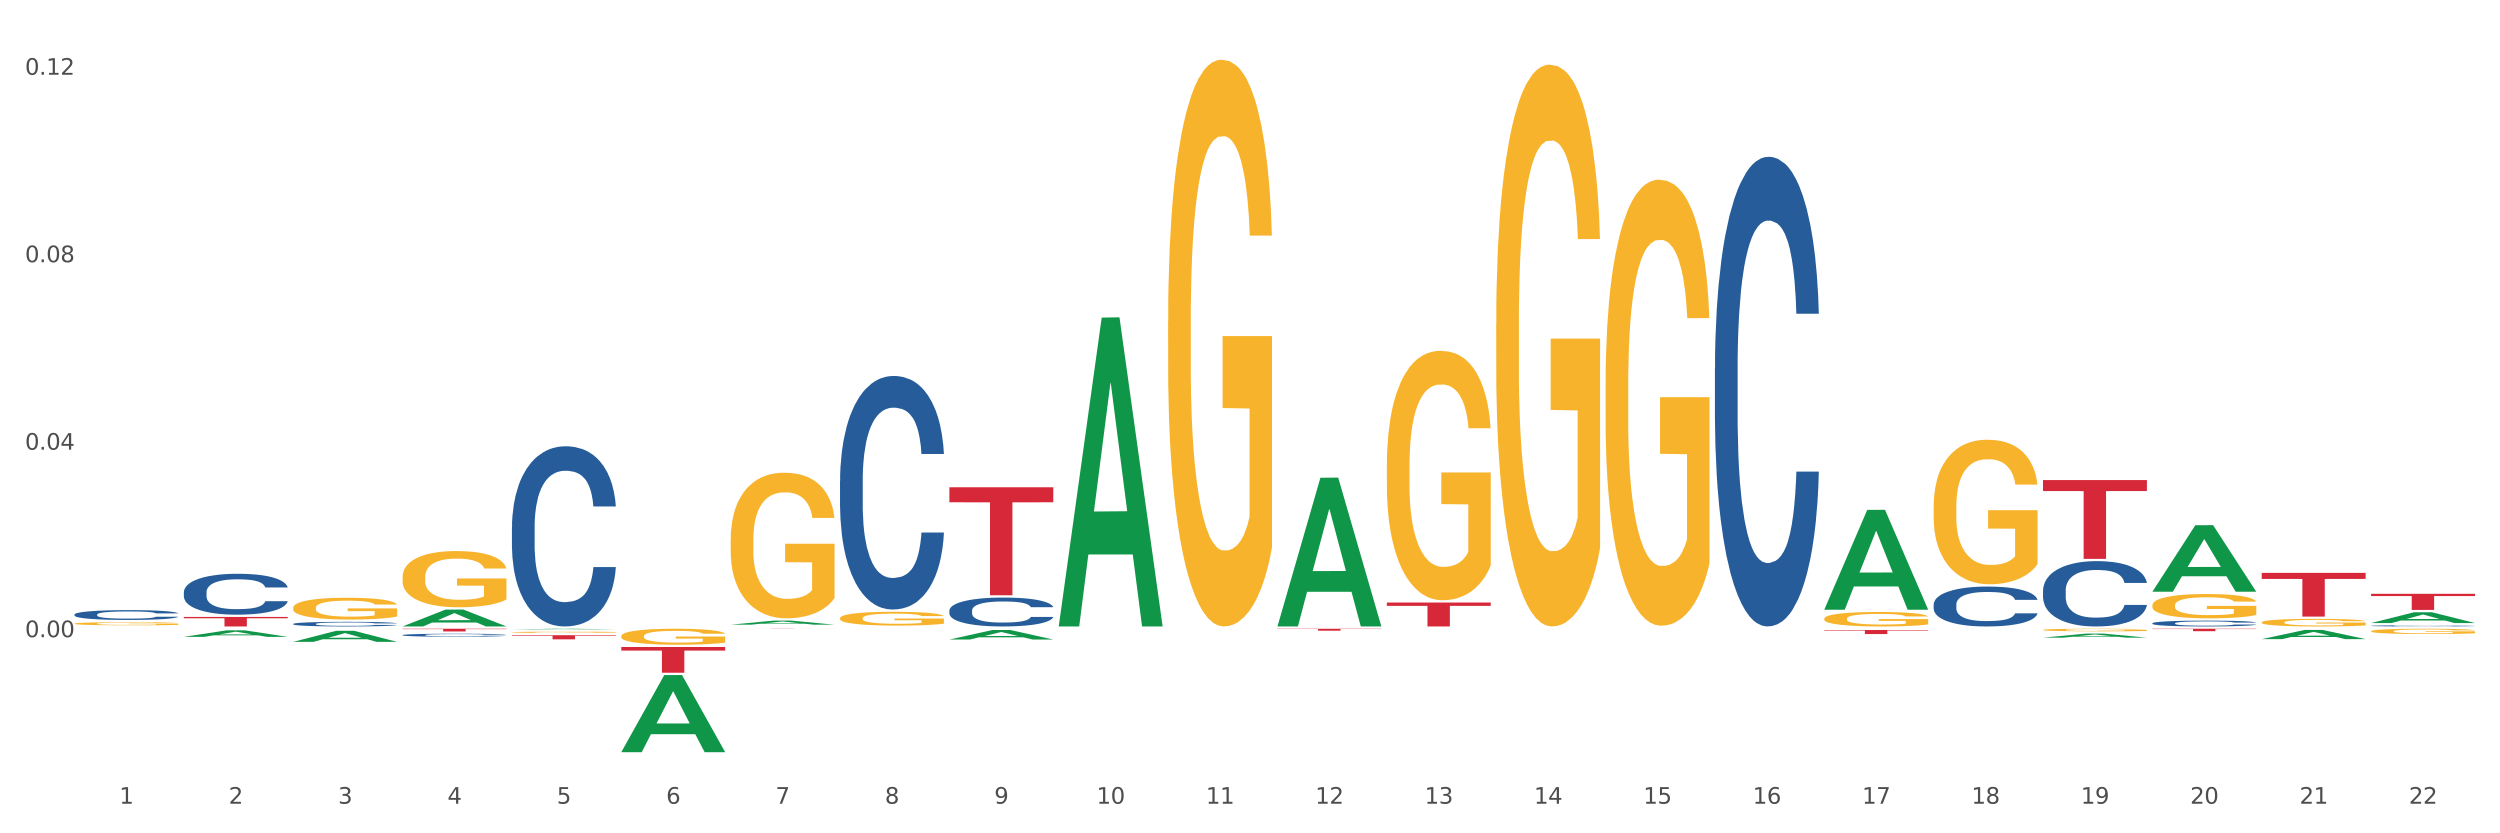 <?xml version="1.0" encoding="utf-8" standalone="no"?>
<!DOCTYPE svg PUBLIC "-//W3C//DTD SVG 1.1//EN"
  "http://www.w3.org/Graphics/SVG/1.1/DTD/svg11.dtd">
<svg xmlns:xlink="http://www.w3.org/1999/xlink" width="1080pt" height="360pt" viewBox="0 0 1080 360" xmlns="http://www.w3.org/2000/svg" version="1.1">
 <rect x="0" y="0" width="1080" height="360" fill="#333333" stroke="none"/>
 <defs>
  <style type="text/css">*{stroke-linejoin: round; stroke-linecap: butt}</style>
 </defs>
 <g id="figure_1">
  <g id="patch_1">
   <path d="M 0 360 
L 1080 360 
L 1080 0 
L 0 0 
z
" style="fill: #ffffff; stroke: #ffffff; stroke-linejoin: miter"/>
  </g>
  <g id="axes_1">
   <g id="matplotlib.axis_1">
    <g id="xtick_1">
     <g id="text_1">
      <!-- 1 -->
      <g style="fill: #4d4d4d" transform="translate(51.562 347.204) scale(0.096 -0.096)">
       <defs>
        <path id="DejaVuSans-31" d="M 794 531 
L 1825 531 
L 1825 4091 
L 703 3866 
L 703 4441 
L 1819 4666 
L 2450 4666 
L 2450 531 
L 3481 531 
L 3481 0 
L 794 0 
L 794 531 
z
" transform="scale(0.016)"/>
       </defs>
       <use xlink:href="#DejaVuSans-31"/>
      </g>
     </g>
    </g>
    <g id="xtick_2">
     <g id="text_2">
      <!-- 2 -->
      <g style="fill: #4d4d4d" transform="translate(98.807 347.204) scale(0.096 -0.096)">
       <defs>
        <path id="DejaVuSans-32" d="M 1228 531 
L 3431 531 
L 3431 0 
L 469 0 
L 469 531 
Q 828 903 1448 1529 
Q 2069 2156 2228 2338 
Q 2531 2678 2651 2914 
Q 2772 3150 2772 3378 
Q 2772 3750 2511 3984 
Q 2250 4219 1831 4219 
Q 1534 4219 1204 4116 
Q 875 4013 500 3803 
L 500 4441 
Q 881 4594 1212 4672 
Q 1544 4750 1819 4750 
Q 2544 4750 2975 4387 
Q 3406 4025 3406 3419 
Q 3406 3131 3298 2873 
Q 3191 2616 2906 2266 
Q 2828 2175 2409 1742 
Q 1991 1309 1228 531 
z
" transform="scale(0.016)"/>
       </defs>
       <use xlink:href="#DejaVuSans-32"/>
      </g>
     </g>
    </g>
    <g id="xtick_3">
     <g id="text_3">
      <!-- 3 -->
      <g style="fill: #4d4d4d" transform="translate(146.052 347.204) scale(0.096 -0.096)">
       <defs>
        <path id="DejaVuSans-33" d="M 2597 2516 
Q 3050 2419 3304 2112 
Q 3559 1806 3559 1356 
Q 3559 666 3084 287 
Q 2609 -91 1734 -91 
Q 1441 -91 1130 -33 
Q 819 25 488 141 
L 488 750 
Q 750 597 1062 519 
Q 1375 441 1716 441 
Q 2309 441 2620 675 
Q 2931 909 2931 1356 
Q 2931 1769 2642 2001 
Q 2353 2234 1838 2234 
L 1294 2234 
L 1294 2753 
L 1863 2753 
Q 2328 2753 2575 2939 
Q 2822 3125 2822 3475 
Q 2822 3834 2567 4026 
Q 2313 4219 1838 4219 
Q 1578 4219 1281 4162 
Q 984 4106 628 3988 
L 628 4550 
Q 988 4650 1302 4700 
Q 1616 4750 1894 4750 
Q 2613 4750 3031 4423 
Q 3450 4097 3450 3541 
Q 3450 3153 3228 2886 
Q 3006 2619 2597 2516 
z
" transform="scale(0.016)"/>
       </defs>
       <use xlink:href="#DejaVuSans-33"/>
      </g>
     </g>
    </g>
    <g id="xtick_4">
     <g id="text_4">
      <!-- 4 -->
      <g style="fill: #4d4d4d" transform="translate(193.297 347.204) scale(0.096 -0.096)">
       <defs>
        <path id="DejaVuSans-34" d="M 2419 4116 
L 825 1625 
L 2419 1625 
L 2419 4116 
z
M 2253 4666 
L 3047 4666 
L 3047 1625 
L 3713 1625 
L 3713 1100 
L 3047 1100 
L 3047 0 
L 2419 0 
L 2419 1100 
L 313 1100 
L 313 1709 
L 2253 4666 
z
" transform="scale(0.016)"/>
       </defs>
       <use xlink:href="#DejaVuSans-34"/>
      </g>
     </g>
    </g>
    <g id="xtick_5">
     <g id="text_5">
      <!-- 5 -->
      <g style="fill: #4d4d4d" transform="translate(240.542 347.204) scale(0.096 -0.096)">
       <defs>
        <path id="DejaVuSans-35" d="M 691 4666 
L 3169 4666 
L 3169 4134 
L 1269 4134 
L 1269 2991 
Q 1406 3038 1543 3061 
Q 1681 3084 1819 3084 
Q 2600 3084 3056 2656 
Q 3513 2228 3513 1497 
Q 3513 744 3044 326 
Q 2575 -91 1722 -91 
Q 1428 -91 1123 -41 
Q 819 9 494 109 
L 494 744 
Q 775 591 1075 516 
Q 1375 441 1709 441 
Q 2250 441 2565 725 
Q 2881 1009 2881 1497 
Q 2881 1984 2565 2268 
Q 2250 2553 1709 2553 
Q 1456 2553 1204 2497 
Q 953 2441 691 2322 
L 691 4666 
z
" transform="scale(0.016)"/>
       </defs>
       <use xlink:href="#DejaVuSans-35"/>
      </g>
     </g>
    </g>
    <g id="xtick_6">
     <g id="text_6">
      <!-- 6 -->
      <g style="fill: #4d4d4d" transform="translate(287.787 347.204) scale(0.096 -0.096)">
       <defs>
        <path id="DejaVuSans-36" d="M 2113 2584 
Q 1688 2584 1439 2293 
Q 1191 2003 1191 1497 
Q 1191 994 1439 701 
Q 1688 409 2113 409 
Q 2538 409 2786 701 
Q 3034 994 3034 1497 
Q 3034 2003 2786 2293 
Q 2538 2584 2113 2584 
z
M 3366 4563 
L 3366 3988 
Q 3128 4100 2886 4159 
Q 2644 4219 2406 4219 
Q 1781 4219 1451 3797 
Q 1122 3375 1075 2522 
Q 1259 2794 1537 2939 
Q 1816 3084 2150 3084 
Q 2853 3084 3261 2657 
Q 3669 2231 3669 1497 
Q 3669 778 3244 343 
Q 2819 -91 2113 -91 
Q 1303 -91 875 529 
Q 447 1150 447 2328 
Q 447 3434 972 4092 
Q 1497 4750 2381 4750 
Q 2619 4750 2861 4703 
Q 3103 4656 3366 4563 
z
" transform="scale(0.016)"/>
       </defs>
       <use xlink:href="#DejaVuSans-36"/>
      </g>
     </g>
    </g>
    <g id="xtick_7">
     <g id="text_7">
      <!-- 7 -->
      <g style="fill: #4d4d4d" transform="translate(335.032 347.204) scale(0.096 -0.096)">
       <defs>
        <path id="DejaVuSans-37" d="M 525 4666 
L 3525 4666 
L 3525 4397 
L 1831 0 
L 1172 0 
L 2766 4134 
L 525 4134 
L 525 4666 
z
" transform="scale(0.016)"/>
       </defs>
       <use xlink:href="#DejaVuSans-37"/>
      </g>
     </g>
    </g>
    <g id="xtick_8">
     <g id="text_8">
      <!-- 8 -->
      <g style="fill: #4d4d4d" transform="translate(382.276 347.204) scale(0.096 -0.096)">
       <defs>
        <path id="DejaVuSans-38" d="M 2034 2216 
Q 1584 2216 1326 1975 
Q 1069 1734 1069 1313 
Q 1069 891 1326 650 
Q 1584 409 2034 409 
Q 2484 409 2743 651 
Q 3003 894 3003 1313 
Q 3003 1734 2745 1975 
Q 2488 2216 2034 2216 
z
M 1403 2484 
Q 997 2584 770 2862 
Q 544 3141 544 3541 
Q 544 4100 942 4425 
Q 1341 4750 2034 4750 
Q 2731 4750 3128 4425 
Q 3525 4100 3525 3541 
Q 3525 3141 3298 2862 
Q 3072 2584 2669 2484 
Q 3125 2378 3379 2068 
Q 3634 1759 3634 1313 
Q 3634 634 3220 271 
Q 2806 -91 2034 -91 
Q 1263 -91 848 271 
Q 434 634 434 1313 
Q 434 1759 690 2068 
Q 947 2378 1403 2484 
z
M 1172 3481 
Q 1172 3119 1398 2916 
Q 1625 2713 2034 2713 
Q 2441 2713 2670 2916 
Q 2900 3119 2900 3481 
Q 2900 3844 2670 4047 
Q 2441 4250 2034 4250 
Q 1625 4250 1398 4047 
Q 1172 3844 1172 3481 
z
" transform="scale(0.016)"/>
       </defs>
       <use xlink:href="#DejaVuSans-38"/>
      </g>
     </g>
    </g>
    <g id="xtick_9">
     <g id="text_9">
      <!-- 9 -->
      <g style="fill: #4d4d4d" transform="translate(429.521 347.204) scale(0.096 -0.096)">
       <defs>
        <path id="DejaVuSans-39" d="M 703 97 
L 703 672 
Q 941 559 1184 500 
Q 1428 441 1663 441 
Q 2288 441 2617 861 
Q 2947 1281 2994 2138 
Q 2813 1869 2534 1725 
Q 2256 1581 1919 1581 
Q 1219 1581 811 2004 
Q 403 2428 403 3163 
Q 403 3881 828 4315 
Q 1253 4750 1959 4750 
Q 2769 4750 3195 4129 
Q 3622 3509 3622 2328 
Q 3622 1225 3098 567 
Q 2575 -91 1691 -91 
Q 1453 -91 1209 -44 
Q 966 3 703 97 
z
M 1959 2075 
Q 2384 2075 2632 2365 
Q 2881 2656 2881 3163 
Q 2881 3666 2632 3958 
Q 2384 4250 1959 4250 
Q 1534 4250 1286 3958 
Q 1038 3666 1038 3163 
Q 1038 2656 1286 2365 
Q 1534 2075 1959 2075 
z
" transform="scale(0.016)"/>
       </defs>
       <use xlink:href="#DejaVuSans-39"/>
      </g>
     </g>
    </g>
    <g id="xtick_10">
     <g id="text_10">
      <!-- 10 -->
      <g style="fill: #4d4d4d" transform="translate(473.712 347.204) scale(0.096 -0.096)">
       <defs>
        <path id="DejaVuSans-30" d="M 2034 4250 
Q 1547 4250 1301 3770 
Q 1056 3291 1056 2328 
Q 1056 1369 1301 889 
Q 1547 409 2034 409 
Q 2525 409 2770 889 
Q 3016 1369 3016 2328 
Q 3016 3291 2770 3770 
Q 2525 4250 2034 4250 
z
M 2034 4750 
Q 2819 4750 3233 4129 
Q 3647 3509 3647 2328 
Q 3647 1150 3233 529 
Q 2819 -91 2034 -91 
Q 1250 -91 836 529 
Q 422 1150 422 2328 
Q 422 3509 836 4129 
Q 1250 4750 2034 4750 
z
" transform="scale(0.016)"/>
       </defs>
       <use xlink:href="#DejaVuSans-31"/>
       <use xlink:href="#DejaVuSans-30" transform="translate(63.623 0)"/>
      </g>
     </g>
    </g>
    <g id="xtick_11">
     <g id="text_11">
      <!-- 11 -->
      <g style="fill: #4d4d4d" transform="translate(520.957 347.204) scale(0.096 -0.096)">
       <use xlink:href="#DejaVuSans-31"/>
       <use xlink:href="#DejaVuSans-31" transform="translate(63.623 0)"/>
      </g>
     </g>
    </g>
    <g id="xtick_12">
     <g id="text_12">
      <!-- 12 -->
      <g style="fill: #4d4d4d" transform="translate(568.202 347.204) scale(0.096 -0.096)">
       <use xlink:href="#DejaVuSans-31"/>
       <use xlink:href="#DejaVuSans-32" transform="translate(63.623 0)"/>
      </g>
     </g>
    </g>
    <g id="xtick_13">
     <g id="text_13">
      <!-- 13 -->
      <g style="fill: #4d4d4d" transform="translate(615.447 347.204) scale(0.096 -0.096)">
       <use xlink:href="#DejaVuSans-31"/>
       <use xlink:href="#DejaVuSans-33" transform="translate(63.623 0)"/>
      </g>
     </g>
    </g>
    <g id="xtick_14">
     <g id="text_14">
      <!-- 14 -->
      <g style="fill: #4d4d4d" transform="translate(662.692 347.204) scale(0.096 -0.096)">
       <use xlink:href="#DejaVuSans-31"/>
       <use xlink:href="#DejaVuSans-34" transform="translate(63.623 0)"/>
      </g>
     </g>
    </g>
    <g id="xtick_15">
     <g id="text_15">
      <!-- 15 -->
      <g style="fill: #4d4d4d" transform="translate(709.937 347.204) scale(0.096 -0.096)">
       <use xlink:href="#DejaVuSans-31"/>
       <use xlink:href="#DejaVuSans-35" transform="translate(63.623 0)"/>
      </g>
     </g>
    </g>
    <g id="xtick_16">
     <g id="text_16">
      <!-- 16 -->
      <g style="fill: #4d4d4d" transform="translate(757.181 347.204) scale(0.096 -0.096)">
       <use xlink:href="#DejaVuSans-31"/>
       <use xlink:href="#DejaVuSans-36" transform="translate(63.623 0)"/>
      </g>
     </g>
    </g>
    <g id="xtick_17">
     <g id="text_17">
      <!-- 17 -->
      <g style="fill: #4d4d4d" transform="translate(804.426 347.204) scale(0.096 -0.096)">
       <use xlink:href="#DejaVuSans-31"/>
       <use xlink:href="#DejaVuSans-37" transform="translate(63.623 0)"/>
      </g>
     </g>
    </g>
    <g id="xtick_18">
     <g id="text_18">
      <!-- 18 -->
      <g style="fill: #4d4d4d" transform="translate(851.671 347.204) scale(0.096 -0.096)">
       <use xlink:href="#DejaVuSans-31"/>
       <use xlink:href="#DejaVuSans-38" transform="translate(63.623 0)"/>
      </g>
     </g>
    </g>
    <g id="xtick_19">
     <g id="text_19">
      <!-- 19 -->
      <g style="fill: #4d4d4d" transform="translate(898.916 347.204) scale(0.096 -0.096)">
       <use xlink:href="#DejaVuSans-31"/>
       <use xlink:href="#DejaVuSans-39" transform="translate(63.623 0)"/>
      </g>
     </g>
    </g>
    <g id="xtick_20">
     <g id="text_20">
      <!-- 20 -->
      <g style="fill: #4d4d4d" transform="translate(946.161 347.204) scale(0.096 -0.096)">
       <use xlink:href="#DejaVuSans-32"/>
       <use xlink:href="#DejaVuSans-30" transform="translate(63.623 0)"/>
      </g>
     </g>
    </g>
    <g id="xtick_21">
     <g id="text_21">
      <!-- 21 -->
      <g style="fill: #4d4d4d" transform="translate(993.406 347.204) scale(0.096 -0.096)">
       <use xlink:href="#DejaVuSans-32"/>
       <use xlink:href="#DejaVuSans-31" transform="translate(63.623 0)"/>
      </g>
     </g>
    </g>
    <g id="xtick_22">
     <g id="text_22">
      <!-- 22 -->
      <g style="fill: #4d4d4d" transform="translate(1040.651 347.204) scale(0.096 -0.096)">
       <use xlink:href="#DejaVuSans-32"/>
       <use xlink:href="#DejaVuSans-32" transform="translate(63.623 0)"/>
      </g>
     </g>
    </g>
    <g id="xtick_23"/>
    <g id="xtick_24"/>
    <g id="xtick_25"/>
    <g id="xtick_26"/>
    <g id="xtick_27"/>
    <g id="xtick_28"/>
    <g id="xtick_29"/>
    <g id="xtick_30"/>
    <g id="xtick_31"/>
    <g id="xtick_32"/>
    <g id="xtick_33"/>
    <g id="xtick_34"/>
    <g id="xtick_35"/>
    <g id="xtick_36"/>
    <g id="xtick_37"/>
    <g id="xtick_38"/>
    <g id="xtick_39"/>
    <g id="xtick_40"/>
    <g id="xtick_41"/>
    <g id="xtick_42"/>
    <g id="xtick_43"/>
   </g>
   <g id="matplotlib.axis_2">
    <g id="ytick_1">
     <g id="text_23">
      <!-- 0.00 -->
      <g style="fill: #4d4d4d" transform="translate(10.8 275.26) scale(0.096 -0.096)">
       <defs>
        <path id="DejaVuSans-2e" d="M 684 794 
L 1344 794 
L 1344 0 
L 684 0 
L 684 794 
z
" transform="scale(0.016)"/>
       </defs>
       <use xlink:href="#DejaVuSans-30"/>
       <use xlink:href="#DejaVuSans-2e" transform="translate(63.623 0)"/>
       <use xlink:href="#DejaVuSans-30" transform="translate(95.41 0)"/>
       <use xlink:href="#DejaVuSans-30" transform="translate(159.033 0)"/>
      </g>
     </g>
    </g>
    <g id="ytick_2">
     <g id="text_24">
      <!-- 0.04 -->
      <g style="fill: #4d4d4d" transform="translate(10.8 194.269) scale(0.096 -0.096)">
       <use xlink:href="#DejaVuSans-30"/>
       <use xlink:href="#DejaVuSans-2e" transform="translate(63.623 0)"/>
       <use xlink:href="#DejaVuSans-30" transform="translate(95.41 0)"/>
       <use xlink:href="#DejaVuSans-34" transform="translate(159.033 0)"/>
      </g>
     </g>
    </g>
    <g id="ytick_3">
     <g id="text_25">
      <!-- 0.08 -->
      <g style="fill: #4d4d4d" transform="translate(10.8 113.278) scale(0.096 -0.096)">
       <use xlink:href="#DejaVuSans-30"/>
       <use xlink:href="#DejaVuSans-2e" transform="translate(63.623 0)"/>
       <use xlink:href="#DejaVuSans-30" transform="translate(95.41 0)"/>
       <use xlink:href="#DejaVuSans-38" transform="translate(159.033 0)"/>
      </g>
     </g>
    </g>
    <g id="ytick_4">
     <g id="text_26">
      <!-- 0.12 -->
      <g style="fill: #4d4d4d" transform="translate(10.8 32.287) scale(0.096 -0.096)">
       <use xlink:href="#DejaVuSans-30"/>
       <use xlink:href="#DejaVuSans-2e" transform="translate(63.623 0)"/>
       <use xlink:href="#DejaVuSans-31" transform="translate(95.41 0)"/>
       <use xlink:href="#DejaVuSans-32" transform="translate(159.033 0)"/>
      </g>
     </g>
    </g>
    <g id="ytick_5"/>
    <g id="ytick_6"/>
    <g id="ytick_7"/>
    <g id="ytick_8"/>
   </g>
   <g id="PolyCollection_1">
    <path d="M 79.42 275.117 
L 79.466 275.115 
L 97.974 272.293 
L 105.655 272.29 
L 124.303 275.123 
L 115.419 275.123 
L 111.393 274.463 
L 92.283 274.463 
L 92.144 274.474 
L 88.258 275.123 
L 79.42 275.123 
L 79.42 275.117 
L 94.689 274.069 
L 108.987 274.067 
L 101.907 272.894 
L 101.815 272.889 
L 101.722 272.897 
L 94.643 274.067 
L 94.689 274.069 
L 79.42 275.117 
z
" clip-path="url(#p03e2d2ca26)" style="fill: #109648"/>
    <path d="M 126.665 277.266 
L 126.711 277.262 
L 145.219 272.504 
L 152.9 272.5 
L 171.547 277.275 
L 162.663 277.275 
L 158.638 276.163 
L 139.528 276.163 
L 139.389 276.181 
L 135.502 277.275 
L 126.665 277.275 
L 126.665 277.266 
L 141.934 275.5 
L 156.232 275.495 
L 149.152 273.518 
L 149.06 273.509 
L 148.967 273.522 
L 141.888 275.495 
L 141.934 275.5 
L 126.665 277.266 
z
" clip-path="url(#p03e2d2ca26)" style="fill: #109648"/>
    <path d="M 173.91 270.616 
L 173.956 270.609 
L 192.464 263.337 
L 200.145 263.33 
L 218.792 270.63 
L 209.908 270.63 
L 205.883 268.93 
L 186.773 268.93 
L 186.634 268.957 
L 182.747 270.63 
L 173.91 270.63 
L 173.91 270.616 
L 189.179 267.915 
L 203.477 267.909 
L 196.397 264.886 
L 196.305 264.872 
L 196.212 264.893 
L 189.133 267.909 
L 189.179 267.915 
L 173.91 270.616 
z
" clip-path="url(#p03e2d2ca26)" style="fill: #109648"/>
    <path d="M 221.154 271.899 
L 221.201 271.899 
L 239.709 271.613 
L 247.39 271.613 
L 266.037 271.9 
L 257.153 271.9 
L 253.128 271.833 
L 234.018 271.833 
L 233.879 271.834 
L 229.992 271.9 
L 221.154 271.9 
L 221.154 271.899 
L 236.424 271.793 
L 250.722 271.793 
L 243.642 271.674 
L 243.55 271.674 
L 243.457 271.674 
L 236.378 271.793 
L 236.424 271.793 
L 221.154 271.899 
z
" clip-path="url(#p03e2d2ca26)" style="fill: #109648"/>
    <path d="M 268.399 324.887 
L 268.446 324.856 
L 286.954 291.639 
L 294.635 291.608 
L 313.282 324.95 
L 304.398 324.95 
L 300.372 317.185 
L 281.263 317.185 
L 281.124 317.311 
L 277.237 324.95 
L 268.399 324.95 
L 268.399 324.887 
L 283.669 312.552 
L 297.966 312.521 
L 290.887 298.715 
L 290.794 298.652 
L 290.702 298.746 
L 283.622 312.521 
L 283.669 312.552 
L 268.399 324.887 
z
" clip-path="url(#p03e2d2ca26)" style="fill: #109648"/>
    <path d="M 315.644 269.865 
L 315.691 269.863 
L 334.199 268.106 
L 341.88 268.105 
L 360.527 269.868 
L 351.643 269.868 
L 347.617 269.458 
L 328.508 269.458 
L 328.369 269.464 
L 324.482 269.868 
L 315.644 269.868 
L 315.644 269.865 
L 330.914 269.213 
L 345.211 269.211 
L 338.132 268.481 
L 338.039 268.477 
L 337.947 268.482 
L 330.867 269.211 
L 330.914 269.213 
L 315.644 269.865 
z
" clip-path="url(#p03e2d2ca26)" style="fill: #109648"/>
    <path d="M 457.379 270.379 
L 457.425 270.253 
L 475.933 137.204 
L 483.614 137.078 
L 502.262 270.63 
L 493.378 270.63 
L 489.352 239.53 
L 470.242 239.53 
L 470.103 240.032 
L 466.217 270.63 
L 457.379 270.63 
L 457.379 270.379 
L 472.648 220.971 
L 486.946 220.846 
L 479.866 165.544 
L 479.774 165.293 
L 479.681 165.67 
L 472.602 220.846 
L 472.648 220.971 
L 457.379 270.379 
z
" clip-path="url(#p03e2d2ca26)" style="fill: #109648"/>
    <path d="M 410.134 276.277 
L 410.18 276.273 
L 428.689 272.157 
L 436.37 272.153 
L 455.017 276.285 
L 446.133 276.285 
L 442.107 275.323 
L 422.997 275.323 
L 422.858 275.338 
L 418.972 276.285 
L 410.134 276.285 
L 410.134 276.277 
L 425.403 274.749 
L 439.701 274.745 
L 432.622 273.034 
L 432.529 273.026 
L 432.437 273.038 
L 425.357 274.745 
L 425.403 274.749 
L 410.134 276.277 
z
" clip-path="url(#p03e2d2ca26)" style="fill: #109648"/>
    <path d="M 268.399 279.509 
L 313.282 279.509 
L 313.282 281.053 
L 295.627 281.064 
L 295.627 290.625 
L 285.948 290.625 
L 285.948 281.064 
L 268.399 281.053 
L 268.399 279.519 
L 268.399 279.509 
z
" clip-path="url(#p03e2d2ca26)" style="fill: #d62839"/>
    <path d="M 221.154 274.409 
L 266.037 274.409 
L 266.037 274.657 
L 248.382 274.659 
L 248.382 276.195 
L 238.703 276.195 
L 238.703 274.659 
L 221.154 274.657 
L 221.154 274.411 
L 221.154 274.409 
z
" clip-path="url(#p03e2d2ca26)" style="fill: #d62839"/>
    <path d="M 79.42 266.521 
L 124.303 266.521 
L 124.303 267.092 
L 106.647 267.096 
L 106.647 270.63 
L 96.969 270.63 
L 96.969 267.096 
L 79.42 267.092 
L 79.42 266.525 
L 79.42 266.521 
z
" clip-path="url(#p03e2d2ca26)" style="fill: #d62839"/>
    <path d="M 173.91 271.613 
L 218.792 271.613 
L 218.792 271.776 
L 201.137 271.777 
L 201.137 272.787 
L 191.459 272.787 
L 191.459 271.777 
L 173.91 271.776 
L 173.91 271.614 
L 173.91 271.613 
z
" clip-path="url(#p03e2d2ca26)" style="fill: #d62839"/>
    <path d="M 788.093 267.268 
L 788.146 267.262 
L 788.146 267.057 
L 788.252 266.88 
L 788.782 266.452 
L 789.577 266.098 
L 790.16 265.909 
L 790.743 265.755 
L 791.431 265.601 
L 792.279 265.441 
L 793.816 265.207 
L 794.77 265.088 
L 795.936 264.962 
L 798.055 264.779 
L 799.592 264.677 
L 801.182 264.591 
L 803.778 264.488 
L 805.474 264.443 
L 807.275 264.408 
L 809.448 264.386 
L 811.091 264.38 
L 814.694 264.397 
L 817.767 264.448 
L 819.251 264.488 
L 821.159 264.557 
L 822.166 264.602 
L 823.808 264.694 
L 825.504 264.814 
L 826.67 264.916 
L 828.418 265.11 
L 829.743 265.304 
L 830.962 265.544 
L 831.598 265.71 
L 832.075 265.864 
L 832.499 266.041 
L 832.923 266.32 
L 823.384 266.32 
L 823.013 266.121 
L 822.431 265.932 
L 821.583 265.75 
L 820.841 265.636 
L 819.569 265.493 
L 818.403 265.402 
L 817.185 265.333 
L 815.701 265.276 
L 814.535 265.247 
L 812.892 265.225 
L 809.66 265.23 
L 807.487 265.276 
L 806.004 265.333 
L 805.05 265.384 
L 804.202 265.441 
L 803.248 265.521 
L 802.135 265.641 
L 801.341 265.75 
L 800.546 265.887 
L 799.91 266.024 
L 799.327 266.183 
L 798.85 266.355 
L 798.479 266.532 
L 798.161 266.748 
L 797.896 267.108 
L 797.896 267.89 
L 798.002 268.067 
L 798.267 268.301 
L 798.585 268.478 
L 799.115 268.689 
L 799.592 268.832 
L 800.493 269.037 
L 801.499 269.208 
L 802.294 269.317 
L 803.089 269.408 
L 804.467 269.534 
L 806.004 269.636 
L 807.328 269.699 
L 809.13 269.756 
L 810.349 269.779 
L 811.409 269.791 
L 814.005 269.791 
L 815.86 269.773 
L 817.926 269.733 
L 819.516 269.682 
L 820.841 269.619 
L 822.325 269.517 
L 823.278 269.42 
L 823.278 268.227 
L 811.621 268.221 
L 811.621 267.428 
L 832.976 267.428 
L 832.976 269.756 
L 832.075 269.876 
L 831.068 269.985 
L 830.008 270.082 
L 828.418 270.201 
L 826.511 270.316 
L 824.815 270.396 
L 823.013 270.464 
L 820.894 270.527 
L 818.138 270.584 
L 816.443 270.607 
L 814.323 270.624 
L 811.833 270.63 
L 809.66 270.618 
L 807.54 270.59 
L 805.315 270.538 
L 803.142 270.464 
L 801.499 270.39 
L 799.857 270.299 
L 798.108 270.179 
L 796.73 270.065 
L 795.671 269.962 
L 794.505 269.831 
L 793.233 269.659 
L 792.279 269.505 
L 791.431 269.345 
L 790.531 269.14 
L 789.895 268.963 
L 789.259 268.74 
L 788.888 268.575 
L 788.464 268.318 
L 788.146 267.958 
L 788.093 267.268 
z
" clip-path="url(#p03e2d2ca26)" style="fill: #f7b32b"/>
    <path d="M 173.91 249.284 
L 173.963 249.262 
L 173.963 248.464 
L 174.069 247.776 
L 174.598 246.113 
L 175.393 244.738 
L 175.976 244.006 
L 176.559 243.407 
L 177.248 242.809 
L 178.096 242.188 
L 179.633 241.278 
L 180.586 240.813 
L 181.752 240.325 
L 183.872 239.615 
L 185.408 239.216 
L 186.998 238.883 
L 189.595 238.484 
L 191.29 238.307 
L 193.092 238.174 
L 195.265 238.085 
L 196.907 238.063 
L 200.511 238.129 
L 203.584 238.329 
L 205.068 238.484 
L 206.975 238.75 
L 207.982 238.928 
L 209.625 239.282 
L 211.321 239.748 
L 212.486 240.147 
L 214.235 240.901 
L 215.56 241.655 
L 216.779 242.587 
L 217.415 243.23 
L 217.891 243.829 
L 218.315 244.516 
L 218.739 245.603 
L 209.201 245.603 
L 208.83 244.827 
L 208.247 244.095 
L 207.399 243.385 
L 206.658 242.942 
L 205.386 242.387 
L 204.22 242.032 
L 203.001 241.766 
L 201.517 241.545 
L 200.352 241.434 
L 198.709 241.345 
L 195.477 241.367 
L 193.304 241.545 
L 191.82 241.766 
L 190.866 241.966 
L 190.019 242.188 
L 189.065 242.498 
L 187.952 242.964 
L 187.157 243.385 
L 186.362 243.917 
L 185.726 244.45 
L 185.144 245.071 
L 184.667 245.736 
L 184.296 246.423 
L 183.978 247.266 
L 183.713 248.663 
L 183.713 251.702 
L 183.819 252.389 
L 184.084 253.298 
L 184.402 253.986 
L 184.932 254.806 
L 185.408 255.361 
L 186.309 256.159 
L 187.316 256.825 
L 188.111 257.246 
L 188.906 257.601 
L 190.284 258.089 
L 191.82 258.488 
L 193.145 258.732 
L 194.947 258.954 
L 196.165 259.042 
L 197.225 259.087 
L 199.822 259.087 
L 201.676 259.02 
L 203.743 258.865 
L 205.333 258.665 
L 206.658 258.421 
L 208.141 258.022 
L 209.095 257.645 
L 209.095 253.01 
L 197.437 252.988 
L 197.437 249.905 
L 218.792 249.905 
L 218.792 258.954 
L 217.891 259.419 
L 216.885 259.841 
L 215.825 260.218 
L 214.235 260.683 
L 212.327 261.127 
L 210.632 261.437 
L 208.83 261.704 
L 206.711 261.947 
L 203.955 262.169 
L 202.259 262.258 
L 200.14 262.324 
L 197.649 262.347 
L 195.477 262.302 
L 193.357 262.191 
L 191.131 261.992 
L 188.959 261.704 
L 187.316 261.415 
L 185.673 261.06 
L 183.925 260.595 
L 182.547 260.151 
L 181.487 259.752 
L 180.321 259.242 
L 179.05 258.577 
L 178.096 257.978 
L 177.248 257.357 
L 176.347 256.558 
L 175.711 255.871 
L 175.075 255.006 
L 174.704 254.363 
L 174.281 253.365 
L 173.963 251.968 
L 173.91 249.284 
z
" clip-path="url(#p03e2d2ca26)" style="fill: #f7b32b"/>
    <path d="M 126.665 262.58 
L 126.718 262.572 
L 126.718 262.262 
L 126.824 261.995 
L 127.354 261.35 
L 128.148 260.817 
L 128.731 260.533 
L 129.314 260.301 
L 130.003 260.069 
L 130.851 259.828 
L 132.388 259.475 
L 133.342 259.294 
L 134.507 259.105 
L 136.627 258.83 
L 138.164 258.675 
L 139.753 258.546 
L 142.35 258.391 
L 144.046 258.322 
L 145.847 258.271 
L 148.02 258.236 
L 149.662 258.228 
L 153.266 258.254 
L 156.339 258.331 
L 157.823 258.391 
L 159.731 258.494 
L 160.737 258.563 
L 162.38 258.701 
L 164.076 258.881 
L 165.242 259.036 
L 166.99 259.329 
L 168.315 259.621 
L 169.534 259.983 
L 170.17 260.232 
L 170.647 260.464 
L 171.07 260.731 
L 171.494 261.152 
L 161.956 261.152 
L 161.585 260.851 
L 161.002 260.567 
L 160.155 260.292 
L 159.413 260.12 
L 158.141 259.905 
L 156.975 259.767 
L 155.756 259.664 
L 154.273 259.578 
L 153.107 259.535 
L 151.464 259.501 
L 148.232 259.509 
L 146.059 259.578 
L 144.575 259.664 
L 143.622 259.742 
L 142.774 259.828 
L 141.82 259.948 
L 140.707 260.129 
L 139.912 260.292 
L 139.117 260.499 
L 138.482 260.705 
L 137.899 260.946 
L 137.422 261.204 
L 137.051 261.471 
L 136.733 261.798 
L 136.468 262.339 
L 136.468 263.518 
L 136.574 263.785 
L 136.839 264.137 
L 137.157 264.404 
L 137.687 264.722 
L 138.164 264.937 
L 139.064 265.247 
L 140.071 265.505 
L 140.866 265.668 
L 141.661 265.806 
L 143.039 265.995 
L 144.575 266.15 
L 145.9 266.245 
L 147.702 266.331 
L 148.921 266.365 
L 149.98 266.382 
L 152.577 266.382 
L 154.432 266.356 
L 156.498 266.296 
L 158.088 266.219 
L 159.413 266.124 
L 160.896 265.969 
L 161.85 265.823 
L 161.85 264.025 
L 150.192 264.017 
L 150.192 262.821 
L 171.547 262.821 
L 171.547 266.331 
L 170.647 266.511 
L 169.64 266.675 
L 168.58 266.821 
L 166.99 267.002 
L 165.083 267.174 
L 163.387 267.294 
L 161.585 267.397 
L 159.466 267.492 
L 156.71 267.578 
L 155.014 267.612 
L 152.895 267.638 
L 150.404 267.647 
L 148.232 267.63 
L 146.112 267.587 
L 143.887 267.509 
L 141.714 267.397 
L 140.071 267.285 
L 138.429 267.148 
L 136.68 266.967 
L 135.302 266.795 
L 134.242 266.64 
L 133.077 266.443 
L 131.805 266.184 
L 130.851 265.952 
L 130.003 265.711 
L 129.102 265.402 
L 128.466 265.135 
L 127.831 264.8 
L 127.46 264.55 
L 127.036 264.163 
L 126.718 263.621 
L 126.665 262.58 
z
" clip-path="url(#p03e2d2ca26)" style="fill: #f7b32b"/>
    <path d="M 32.175 269.413 
L 32.228 269.412 
L 32.228 269.368 
L 32.334 269.331 
L 32.864 269.24 
L 33.659 269.164 
L 34.242 269.124 
L 34.825 269.092 
L 35.513 269.059 
L 36.361 269.025 
L 37.898 268.975 
L 38.852 268.95 
L 40.018 268.923 
L 42.137 268.884 
L 43.674 268.862 
L 45.264 268.844 
L 47.86 268.822 
L 49.556 268.812 
L 51.357 268.805 
L 53.53 268.8 
L 55.173 268.799 
L 58.776 268.803 
L 61.849 268.814 
L 63.333 268.822 
L 65.241 268.837 
L 66.248 268.846 
L 67.89 268.866 
L 69.586 268.891 
L 70.752 268.913 
L 72.5 268.954 
L 73.825 268.996 
L 75.044 269.047 
L 75.68 269.082 
L 76.157 269.115 
L 76.581 269.152 
L 77.005 269.212 
L 67.466 269.212 
L 67.095 269.169 
L 66.513 269.129 
L 65.665 269.09 
L 64.923 269.066 
L 63.651 269.036 
L 62.485 269.016 
L 61.267 269.002 
L 59.783 268.99 
L 58.617 268.984 
L 56.974 268.979 
L 53.742 268.98 
L 51.569 268.99 
L 50.086 269.002 
L 49.132 269.013 
L 48.284 269.025 
L 47.33 269.042 
L 46.217 269.067 
L 45.423 269.09 
L 44.628 269.12 
L 43.992 269.149 
L 43.409 269.183 
L 42.932 269.219 
L 42.561 269.257 
L 42.243 269.303 
L 41.978 269.379 
L 41.978 269.546 
L 42.084 269.583 
L 42.349 269.633 
L 42.667 269.671 
L 43.197 269.716 
L 43.674 269.746 
L 44.575 269.79 
L 45.581 269.826 
L 46.376 269.849 
L 47.171 269.869 
L 48.549 269.895 
L 50.086 269.917 
L 51.41 269.93 
L 53.212 269.943 
L 54.431 269.947 
L 55.491 269.95 
L 58.087 269.95 
L 59.942 269.946 
L 62.008 269.938 
L 63.598 269.927 
L 64.923 269.913 
L 66.407 269.892 
L 67.36 269.871 
L 67.36 269.617 
L 55.703 269.616 
L 55.703 269.447 
L 77.058 269.447 
L 77.058 269.943 
L 76.157 269.968 
L 75.15 269.991 
L 74.09 270.012 
L 72.5 270.037 
L 70.593 270.062 
L 68.897 270.079 
L 67.095 270.093 
L 64.976 270.106 
L 62.22 270.119 
L 60.525 270.123 
L 58.405 270.127 
L 55.915 270.128 
L 53.742 270.126 
L 51.622 270.12 
L 49.397 270.109 
L 47.224 270.093 
L 45.581 270.077 
L 43.939 270.058 
L 42.19 270.032 
L 40.812 270.008 
L 39.753 269.986 
L 38.587 269.958 
L 37.315 269.922 
L 36.361 269.889 
L 35.513 269.855 
L 34.613 269.811 
L 33.977 269.774 
L 33.341 269.726 
L 32.97 269.691 
L 32.546 269.637 
L 32.228 269.56 
L 32.175 269.413 
z
" clip-path="url(#p03e2d2ca26)" style="fill: #f7b32b"/>
    <path d="M 599.113 201.349 
L 599.166 201.251 
L 599.166 197.708 
L 599.272 194.657 
L 599.802 187.276 
L 600.597 181.174 
L 601.18 177.927 
L 601.763 175.269 
L 602.452 172.612 
L 603.3 169.857 
L 604.836 165.822 
L 605.79 163.755 
L 606.956 161.59 
L 609.076 158.441 
L 610.612 156.669 
L 612.202 155.193 
L 614.799 153.422 
L 616.494 152.634 
L 618.296 152.044 
L 620.469 151.65 
L 622.111 151.552 
L 625.715 151.847 
L 628.788 152.733 
L 630.272 153.422 
L 632.179 154.603 
L 633.186 155.39 
L 634.829 156.964 
L 636.525 159.031 
L 637.69 160.803 
L 639.439 164.149 
L 640.764 167.495 
L 641.983 171.628 
L 642.618 174.482 
L 643.095 177.139 
L 643.519 180.19 
L 643.943 185.012 
L 634.405 185.012 
L 634.034 181.568 
L 633.451 178.32 
L 632.603 175.171 
L 631.861 173.203 
L 630.59 170.742 
L 629.424 169.168 
L 628.205 167.987 
L 626.721 167.003 
L 625.556 166.511 
L 623.913 166.117 
L 620.68 166.215 
L 618.508 167.003 
L 617.024 167.987 
L 616.07 168.873 
L 615.222 169.857 
L 614.269 171.234 
L 613.156 173.301 
L 612.361 175.171 
L 611.566 177.533 
L 610.93 179.895 
L 610.347 182.65 
L 609.87 185.603 
L 609.5 188.654 
L 609.182 192.393 
L 608.917 198.593 
L 608.917 212.076 
L 609.023 215.127 
L 609.288 219.162 
L 609.606 222.213 
L 610.135 225.854 
L 610.612 228.314 
L 611.513 231.857 
L 612.52 234.81 
L 613.315 236.679 
L 614.11 238.254 
L 615.487 240.419 
L 617.024 242.191 
L 618.349 243.273 
L 620.151 244.257 
L 621.369 244.651 
L 622.429 244.848 
L 625.026 244.848 
L 626.88 244.553 
L 628.947 243.864 
L 630.537 242.978 
L 631.861 241.895 
L 633.345 240.124 
L 634.299 238.451 
L 634.299 217.882 
L 622.641 217.784 
L 622.641 204.105 
L 643.996 204.105 
L 643.996 244.257 
L 643.095 246.324 
L 642.088 248.194 
L 641.029 249.867 
L 639.439 251.934 
L 637.531 253.902 
L 635.836 255.28 
L 634.034 256.461 
L 631.914 257.543 
L 629.159 258.527 
L 627.463 258.921 
L 625.344 259.216 
L 622.853 259.315 
L 620.68 259.118 
L 618.561 258.626 
L 616.335 257.74 
L 614.163 256.461 
L 612.52 255.181 
L 610.877 253.607 
L 609.129 251.54 
L 607.751 249.572 
L 606.691 247.8 
L 605.525 245.537 
L 604.254 242.584 
L 603.3 239.927 
L 602.452 237.172 
L 601.551 233.629 
L 600.915 230.578 
L 600.279 226.74 
L 599.908 223.886 
L 599.484 219.457 
L 599.166 213.257 
L 599.113 201.349 
z
" clip-path="url(#p03e2d2ca26)" style="fill: #f7b32b"/>
    <path d="M 646.358 140.076 
L 646.411 139.854 
L 646.411 131.875 
L 646.517 125.004 
L 647.047 108.38 
L 647.842 94.637 
L 648.425 87.323 
L 649.008 81.338 
L 649.697 75.353 
L 650.545 69.147 
L 652.081 60.059 
L 653.035 55.405 
L 654.201 50.528 
L 656.321 43.435 
L 657.857 39.446 
L 659.447 36.121 
L 662.043 32.131 
L 663.739 30.358 
L 665.541 29.028 
L 667.713 28.141 
L 669.356 27.92 
L 672.959 28.585 
L 676.033 30.58 
L 677.517 32.131 
L 679.424 34.791 
L 680.431 36.564 
L 682.074 40.111 
L 683.769 44.765 
L 684.935 48.755 
L 686.684 56.291 
L 688.009 63.827 
L 689.227 73.137 
L 689.863 79.565 
L 690.34 85.549 
L 690.764 92.421 
L 691.188 103.282 
L 681.65 103.282 
L 681.279 95.524 
L 680.696 88.209 
L 679.848 81.116 
L 679.106 76.683 
L 677.835 71.142 
L 676.669 67.596 
L 675.45 64.936 
L 673.966 62.719 
L 672.8 61.611 
L 671.158 60.724 
L 667.925 60.946 
L 665.753 62.719 
L 664.269 64.936 
L 663.315 66.931 
L 662.467 69.147 
L 661.514 72.25 
L 660.401 76.905 
L 659.606 81.116 
L 658.811 86.436 
L 658.175 91.756 
L 657.592 97.962 
L 657.115 104.612 
L 656.744 111.483 
L 656.426 119.906 
L 656.162 133.87 
L 656.162 164.236 
L 656.268 171.107 
L 656.532 180.195 
L 656.85 187.066 
L 657.38 195.268 
L 657.857 200.809 
L 658.758 208.788 
L 659.765 215.438 
L 660.56 219.649 
L 661.355 223.196 
L 662.732 228.072 
L 664.269 232.062 
L 665.594 234.5 
L 667.395 236.717 
L 668.614 237.603 
L 669.674 238.047 
L 672.271 238.047 
L 674.125 237.382 
L 676.192 235.83 
L 677.782 233.835 
L 679.106 231.397 
L 680.59 227.407 
L 681.544 223.639 
L 681.544 177.314 
L 669.886 177.092 
L 669.886 146.282 
L 691.241 146.282 
L 691.241 236.717 
L 690.34 241.371 
L 689.333 245.583 
L 688.274 249.351 
L 686.684 254.006 
L 684.776 258.439 
L 683.081 261.542 
L 681.279 264.202 
L 679.159 266.64 
L 676.404 268.856 
L 674.708 269.743 
L 672.588 270.408 
L 670.098 270.63 
L 667.925 270.186 
L 665.806 269.078 
L 663.58 267.083 
L 661.408 264.202 
L 659.765 261.32 
L 658.122 257.774 
L 656.374 253.119 
L 654.996 248.686 
L 653.936 244.696 
L 652.77 239.598 
L 651.498 232.949 
L 650.545 226.964 
L 649.697 220.758 
L 648.796 212.778 
L 648.16 205.907 
L 647.524 197.262 
L 647.153 190.835 
L 646.729 180.86 
L 646.411 166.896 
L 646.358 140.076 
z
" clip-path="url(#p03e2d2ca26)" style="fill: #f7b32b"/>
    <path d="M 693.603 166.656 
L 693.656 166.48 
L 693.656 160.145 
L 693.762 154.689 
L 694.292 141.491 
L 695.087 130.58 
L 695.67 124.772 
L 696.253 120.021 
L 696.942 115.269 
L 697.789 110.342 
L 699.326 103.127 
L 700.28 99.431 
L 701.446 95.559 
L 703.565 89.928 
L 705.102 86.76 
L 706.692 84.121 
L 709.288 80.953 
L 710.984 79.545 
L 712.786 78.489 
L 714.958 77.785 
L 716.601 77.609 
L 720.204 78.137 
L 723.278 79.721 
L 724.761 80.953 
L 726.669 83.065 
L 727.676 84.473 
L 729.319 87.288 
L 731.014 90.984 
L 732.18 94.152 
L 733.929 100.135 
L 735.253 106.118 
L 736.472 113.509 
L 737.108 118.613 
L 737.585 123.364 
L 738.009 128.82 
L 738.433 137.443 
L 728.895 137.443 
L 728.524 131.284 
L 727.941 125.476 
L 727.093 119.845 
L 726.351 116.325 
L 725.079 111.926 
L 723.914 109.11 
L 722.695 106.998 
L 721.211 105.238 
L 720.045 104.358 
L 718.403 103.654 
L 715.17 103.83 
L 712.998 105.238 
L 711.514 106.998 
L 710.56 108.582 
L 709.712 110.342 
L 708.758 112.806 
L 707.646 116.501 
L 706.851 119.845 
L 706.056 124.068 
L 705.42 128.292 
L 704.837 133.219 
L 704.36 138.499 
L 703.989 143.954 
L 703.671 150.642 
L 703.406 161.728 
L 703.406 185.838 
L 703.512 191.293 
L 703.777 198.509 
L 704.095 203.964 
L 704.625 210.475 
L 705.102 214.875 
L 706.003 221.21 
L 707.01 226.49 
L 707.805 229.833 
L 708.599 232.649 
L 709.977 236.521 
L 711.514 239.688 
L 712.839 241.624 
L 714.64 243.384 
L 715.859 244.088 
L 716.919 244.44 
L 719.515 244.44 
L 721.37 243.912 
L 723.437 242.68 
L 725.026 241.096 
L 726.351 239.16 
L 727.835 235.993 
L 728.789 233.001 
L 728.789 196.221 
L 717.131 196.045 
L 717.131 171.583 
L 738.486 171.583 
L 738.486 243.384 
L 737.585 247.079 
L 736.578 250.423 
L 735.518 253.415 
L 733.929 257.11 
L 732.021 260.63 
L 730.325 263.094 
L 728.524 265.205 
L 726.404 267.141 
L 723.649 268.901 
L 721.953 269.605 
L 719.833 270.133 
L 717.343 270.309 
L 715.17 269.957 
L 713.051 269.077 
L 710.825 267.493 
L 708.652 265.205 
L 707.01 262.918 
L 705.367 260.102 
L 703.618 256.406 
L 702.241 252.887 
L 701.181 249.719 
L 700.015 245.672 
L 698.743 240.392 
L 697.789 235.641 
L 696.942 230.713 
L 696.041 224.378 
L 695.405 218.922 
L 694.769 212.059 
L 694.398 206.956 
L 693.974 199.036 
L 693.656 187.95 
L 693.603 166.656 
z
" clip-path="url(#p03e2d2ca26)" style="fill: #f7b32b"/>
    <path d="M 504.624 138.914 
L 504.677 138.69 
L 504.677 130.64 
L 504.783 123.708 
L 505.313 106.936 
L 506.107 93.071 
L 506.69 85.691 
L 507.273 79.653 
L 507.962 73.615 
L 508.81 67.354 
L 510.347 58.185 
L 511.301 53.489 
L 512.466 48.569 
L 514.586 41.413 
L 516.123 37.388 
L 517.712 34.034 
L 520.309 30.008 
L 522.005 28.219 
L 523.806 26.878 
L 525.979 25.983 
L 527.621 25.759 
L 531.225 26.43 
L 534.298 28.443 
L 535.782 30.008 
L 537.69 32.692 
L 538.696 34.481 
L 540.339 38.059 
L 542.035 42.755 
L 543.201 46.78 
L 544.949 54.384 
L 546.274 61.987 
L 547.493 71.379 
L 548.129 77.864 
L 548.606 83.902 
L 549.029 90.835 
L 549.453 101.792 
L 539.915 101.792 
L 539.544 93.965 
L 538.961 86.586 
L 538.114 79.43 
L 537.372 74.957 
L 536.1 69.366 
L 534.934 65.788 
L 533.715 63.105 
L 532.232 60.869 
L 531.066 59.751 
L 529.423 58.856 
L 526.191 59.08 
L 524.018 60.869 
L 522.534 63.105 
L 521.581 65.118 
L 520.733 67.354 
L 519.779 70.485 
L 518.666 75.181 
L 517.871 79.43 
L 517.076 84.797 
L 516.441 90.164 
L 515.858 96.425 
L 515.381 103.134 
L 515.01 110.066 
L 514.692 118.564 
L 514.427 132.653 
L 514.427 163.289 
L 514.533 170.222 
L 514.798 179.39 
L 515.116 186.323 
L 515.646 194.597 
L 516.123 200.187 
L 517.023 208.238 
L 518.03 214.947 
L 518.825 219.196 
L 519.62 222.774 
L 520.998 227.693 
L 522.534 231.719 
L 523.859 234.179 
L 525.661 236.415 
L 526.88 237.309 
L 527.939 237.757 
L 530.536 237.757 
L 532.391 237.086 
L 534.457 235.52 
L 536.047 233.508 
L 537.372 231.048 
L 538.855 227.023 
L 539.809 223.221 
L 539.809 176.483 
L 528.151 176.26 
L 528.151 145.176 
L 549.506 145.176 
L 549.506 236.415 
L 548.606 241.111 
L 547.599 245.36 
L 546.539 249.161 
L 544.949 253.858 
L 543.042 258.33 
L 541.346 261.461 
L 539.544 264.144 
L 537.425 266.604 
L 534.669 268.841 
L 532.973 269.735 
L 530.854 270.406 
L 528.363 270.63 
L 526.191 270.182 
L 524.071 269.064 
L 521.846 267.052 
L 519.673 264.144 
L 518.03 261.237 
L 516.388 257.659 
L 514.639 252.963 
L 513.261 248.491 
L 512.201 244.465 
L 511.036 239.322 
L 509.764 232.613 
L 508.81 226.575 
L 507.962 220.314 
L 507.061 212.263 
L 506.425 205.331 
L 505.79 196.609 
L 505.419 190.124 
L 504.995 180.061 
L 504.677 165.973 
L 504.624 138.914 
z
" clip-path="url(#p03e2d2ca26)" style="fill: #f7b32b"/>
    <path d="M 268.399 274.807 
L 268.452 274.801 
L 268.452 274.574 
L 268.558 274.378 
L 269.088 273.904 
L 269.883 273.513 
L 270.466 273.305 
L 271.049 273.134 
L 271.738 272.964 
L 272.586 272.787 
L 274.122 272.528 
L 275.076 272.396 
L 276.242 272.257 
L 278.362 272.055 
L 279.898 271.941 
L 281.488 271.847 
L 284.084 271.733 
L 285.78 271.682 
L 287.582 271.645 
L 289.754 271.619 
L 291.397 271.613 
L 295 271.632 
L 298.074 271.689 
L 299.558 271.733 
L 301.465 271.809 
L 302.472 271.859 
L 304.115 271.96 
L 305.81 272.093 
L 306.976 272.206 
L 308.725 272.421 
L 310.05 272.636 
L 311.268 272.901 
L 311.904 273.084 
L 312.381 273.254 
L 312.805 273.45 
L 313.229 273.759 
L 303.691 273.759 
L 303.32 273.538 
L 302.737 273.33 
L 301.889 273.128 
L 301.147 273.002 
L 299.876 272.844 
L 298.71 272.743 
L 297.491 272.667 
L 296.007 272.604 
L 294.841 272.572 
L 293.199 272.547 
L 289.966 272.554 
L 287.794 272.604 
L 286.31 272.667 
L 285.356 272.724 
L 284.508 272.787 
L 283.555 272.875 
L 282.442 273.008 
L 281.647 273.128 
L 280.852 273.279 
L 280.216 273.431 
L 279.633 273.608 
L 279.156 273.797 
L 278.785 273.993 
L 278.467 274.233 
L 278.203 274.63 
L 278.203 275.495 
L 278.309 275.691 
L 278.573 275.95 
L 278.891 276.145 
L 279.421 276.379 
L 279.898 276.537 
L 280.799 276.764 
L 281.806 276.953 
L 282.601 277.073 
L 283.396 277.174 
L 284.773 277.313 
L 286.31 277.427 
L 287.635 277.496 
L 289.436 277.559 
L 290.655 277.585 
L 291.715 277.597 
L 294.312 277.597 
L 296.166 277.578 
L 298.233 277.534 
L 299.823 277.477 
L 301.147 277.408 
L 302.631 277.294 
L 303.585 277.187 
L 303.585 275.868 
L 291.927 275.861 
L 291.927 274.984 
L 313.282 274.984 
L 313.282 277.559 
L 312.381 277.692 
L 311.374 277.812 
L 310.315 277.919 
L 308.725 278.052 
L 306.817 278.178 
L 305.122 278.266 
L 303.32 278.342 
L 301.2 278.412 
L 298.445 278.475 
L 296.749 278.5 
L 294.629 278.519 
L 292.139 278.525 
L 289.966 278.513 
L 287.847 278.481 
L 285.621 278.424 
L 283.449 278.342 
L 281.806 278.26 
L 280.163 278.159 
L 278.415 278.027 
L 277.037 277.9 
L 275.977 277.787 
L 274.811 277.641 
L 273.539 277.452 
L 272.586 277.282 
L 271.738 277.105 
L 270.837 276.878 
L 270.201 276.682 
L 269.565 276.436 
L 269.194 276.253 
L 268.77 275.969 
L 268.452 275.571 
L 268.399 274.807 
z
" clip-path="url(#p03e2d2ca26)" style="fill: #f7b32b"/>
    <path d="M 315.644 233.282 
L 315.697 233.224 
L 315.697 231.156 
L 315.803 229.375 
L 316.333 225.066 
L 317.128 221.504 
L 317.711 219.608 
L 318.294 218.057 
L 318.983 216.506 
L 319.83 214.897 
L 321.367 212.541 
L 322.321 211.335 
L 323.487 210.071 
L 325.606 208.232 
L 327.143 207.198 
L 328.733 206.336 
L 331.329 205.302 
L 333.025 204.843 
L 334.827 204.498 
L 336.999 204.268 
L 338.642 204.211 
L 342.245 204.383 
L 345.319 204.9 
L 346.802 205.302 
L 348.71 205.992 
L 349.717 206.451 
L 351.36 207.371 
L 353.055 208.577 
L 354.221 209.611 
L 355.97 211.565 
L 357.294 213.518 
L 358.513 215.931 
L 359.149 217.597 
L 359.626 219.148 
L 360.05 220.929 
L 360.474 223.745 
L 350.936 223.745 
L 350.565 221.734 
L 349.982 219.838 
L 349.134 217.999 
L 348.392 216.85 
L 347.12 215.414 
L 345.955 214.495 
L 344.736 213.805 
L 343.252 213.231 
L 342.086 212.943 
L 340.444 212.714 
L 337.211 212.771 
L 335.039 213.231 
L 333.555 213.805 
L 332.601 214.322 
L 331.753 214.897 
L 330.799 215.701 
L 329.687 216.908 
L 328.892 217.999 
L 328.097 219.378 
L 327.461 220.757 
L 326.878 222.366 
L 326.401 224.089 
L 326.03 225.87 
L 325.712 228.054 
L 325.447 231.673 
L 325.447 239.544 
L 325.553 241.325 
L 325.818 243.681 
L 326.136 245.462 
L 326.666 247.587 
L 327.143 249.024 
L 328.044 251.092 
L 329.051 252.816 
L 329.846 253.907 
L 330.64 254.827 
L 332.018 256.09 
L 333.555 257.125 
L 334.88 257.757 
L 336.681 258.331 
L 337.9 258.561 
L 338.96 258.676 
L 341.556 258.676 
L 343.411 258.503 
L 345.478 258.101 
L 347.067 257.584 
L 348.392 256.952 
L 349.876 255.918 
L 350.83 254.941 
L 350.83 242.934 
L 339.172 242.876 
L 339.172 234.89 
L 360.527 234.89 
L 360.527 258.331 
L 359.626 259.538 
L 358.619 260.629 
L 357.559 261.606 
L 355.97 262.812 
L 354.062 263.961 
L 352.366 264.766 
L 350.565 265.455 
L 348.445 266.087 
L 345.69 266.662 
L 343.994 266.892 
L 341.874 267.064 
L 339.384 267.121 
L 337.211 267.006 
L 335.092 266.719 
L 332.866 266.202 
L 330.693 265.455 
L 329.051 264.708 
L 327.408 263.789 
L 325.659 262.583 
L 324.282 261.434 
L 323.222 260.399 
L 322.056 259.078 
L 320.784 257.354 
L 319.83 255.803 
L 318.983 254.195 
L 318.082 252.126 
L 317.446 250.345 
L 316.81 248.105 
L 316.439 246.438 
L 316.015 243.853 
L 315.697 240.234 
L 315.644 233.282 
z
" clip-path="url(#p03e2d2ca26)" style="fill: #f7b32b"/>
    <path d="M 362.889 267.051 
L 362.942 267.045 
L 362.942 266.849 
L 363.048 266.68 
L 363.578 266.272 
L 364.373 265.934 
L 364.956 265.754 
L 365.539 265.607 
L 366.228 265.46 
L 367.075 265.307 
L 368.612 265.084 
L 369.566 264.969 
L 370.732 264.85 
L 372.851 264.675 
L 374.388 264.577 
L 375.978 264.495 
L 378.574 264.397 
L 380.27 264.354 
L 382.072 264.321 
L 384.244 264.299 
L 385.887 264.294 
L 389.49 264.31 
L 392.564 264.359 
L 394.047 264.397 
L 395.955 264.463 
L 396.962 264.506 
L 398.604 264.593 
L 400.3 264.708 
L 401.466 264.806 
L 403.215 264.991 
L 404.539 265.176 
L 405.758 265.405 
L 406.394 265.563 
L 406.871 265.71 
L 407.295 265.879 
L 407.719 266.146 
L 398.181 266.146 
L 397.81 265.956 
L 397.227 265.776 
L 396.379 265.601 
L 395.637 265.492 
L 394.365 265.356 
L 393.199 265.269 
L 391.981 265.204 
L 390.497 265.149 
L 389.331 265.122 
L 387.688 265.1 
L 384.456 265.106 
L 382.284 265.149 
L 380.8 265.204 
L 379.846 265.253 
L 378.998 265.307 
L 378.044 265.384 
L 376.932 265.498 
L 376.137 265.601 
L 375.342 265.732 
L 374.706 265.863 
L 374.123 266.016 
L 373.646 266.179 
L 373.275 266.348 
L 372.957 266.555 
L 372.692 266.898 
L 372.692 267.645 
L 372.798 267.814 
L 373.063 268.037 
L 373.381 268.206 
L 373.911 268.408 
L 374.388 268.544 
L 375.289 268.74 
L 376.296 268.903 
L 377.09 269.007 
L 377.885 269.094 
L 379.263 269.214 
L 380.8 269.312 
L 382.125 269.372 
L 383.926 269.427 
L 385.145 269.448 
L 386.205 269.459 
L 388.801 269.459 
L 390.656 269.443 
L 392.723 269.405 
L 394.312 269.356 
L 395.637 269.296 
L 397.121 269.198 
L 398.075 269.105 
L 398.075 267.966 
L 386.417 267.961 
L 386.417 267.203 
L 407.772 267.203 
L 407.772 269.427 
L 406.871 269.541 
L 405.864 269.645 
L 404.804 269.737 
L 403.215 269.852 
L 401.307 269.961 
L 399.611 270.037 
L 397.81 270.102 
L 395.69 270.162 
L 392.935 270.217 
L 391.239 270.238 
L 389.119 270.255 
L 386.629 270.26 
L 384.456 270.249 
L 382.336 270.222 
L 380.111 270.173 
L 377.938 270.102 
L 376.296 270.031 
L 374.653 269.944 
L 372.904 269.83 
L 371.527 269.721 
L 370.467 269.623 
L 369.301 269.497 
L 368.029 269.334 
L 367.075 269.187 
L 366.228 269.034 
L 365.327 268.838 
L 364.691 268.669 
L 364.055 268.457 
L 363.684 268.299 
L 363.26 268.053 
L 362.942 267.71 
L 362.889 267.051 
z
" clip-path="url(#p03e2d2ca26)" style="fill: #f7b32b"/>
    <path d="M 1024.317 256.532 
L 1069.2 256.532 
L 1069.2 257.5 
L 1051.545 257.507 
L 1051.545 263.502 
L 1041.866 263.502 
L 1041.866 257.507 
L 1024.317 257.5 
L 1024.317 256.538 
L 1024.317 256.532 
z
" clip-path="url(#p03e2d2ca26)" style="fill: #d62839"/>
    <path d="M 977.072 247.47 
L 1021.955 247.47 
L 1021.955 250.096 
L 1004.3 250.114 
L 1004.3 266.365 
L 994.621 266.365 
L 994.621 250.114 
L 977.072 250.096 
L 977.072 247.488 
L 977.072 247.47 
z
" clip-path="url(#p03e2d2ca26)" style="fill: #d62839"/>
    <path d="M 929.828 271.613 
L 974.71 271.613 
L 974.71 271.76 
L 957.055 271.761 
L 957.055 272.674 
L 947.377 272.674 
L 947.377 271.761 
L 929.828 271.76 
L 929.828 271.614 
L 929.828 271.613 
z
" clip-path="url(#p03e2d2ca26)" style="fill: #d62839"/>
    <path d="M 882.583 207.398 
L 927.465 207.398 
L 927.465 212.126 
L 909.81 212.158 
L 909.81 241.422 
L 900.132 241.422 
L 900.132 212.158 
L 882.583 212.126 
L 882.583 207.43 
L 882.583 207.398 
z
" clip-path="url(#p03e2d2ca26)" style="fill: #d62839"/>
    <path d="M 788.093 272.148 
L 832.976 272.148 
L 832.976 272.395 
L 815.32 272.396 
L 815.32 273.921 
L 805.642 273.921 
L 805.642 272.396 
L 788.093 272.395 
L 788.093 272.15 
L 788.093 272.148 
z
" clip-path="url(#p03e2d2ca26)" style="fill: #d62839"/>
    <path d="M 599.113 260.298 
L 643.996 260.298 
L 643.996 261.734 
L 626.341 261.743 
L 626.341 270.63 
L 616.662 270.63 
L 616.662 261.743 
L 599.113 261.734 
L 599.113 260.308 
L 599.113 260.298 
z
" clip-path="url(#p03e2d2ca26)" style="fill: #d62839"/>
    <path d="M 551.869 271.625 
L 596.751 271.625 
L 596.751 271.742 
L 579.096 271.742 
L 579.096 272.463 
L 569.418 272.463 
L 569.418 271.742 
L 551.869 271.742 
L 551.869 271.626 
L 551.869 271.625 
z
" clip-path="url(#p03e2d2ca26)" style="fill: #d62839"/>
    <path d="M 410.134 210.492 
L 455.017 210.492 
L 455.017 216.978 
L 437.361 217.022 
L 437.361 257.167 
L 427.683 257.167 
L 427.683 217.022 
L 410.134 216.978 
L 410.134 210.535 
L 410.134 210.492 
z
" clip-path="url(#p03e2d2ca26)" style="fill: #d62839"/>
    <path d="M 315.644 271.613 
L 360.527 271.613 
L 360.527 271.624 
L 342.872 271.624 
L 342.872 271.689 
L 333.193 271.689 
L 333.193 271.624 
L 315.644 271.624 
L 315.644 271.613 
L 315.644 271.613 
z
" clip-path="url(#p03e2d2ca26)" style="fill: #d62839"/>
    <path d="M 977.072 268.865 
L 977.125 268.862 
L 977.125 268.754 
L 977.231 268.661 
L 977.761 268.436 
L 978.556 268.251 
L 979.139 268.152 
L 979.722 268.071 
L 980.411 267.99 
L 981.259 267.906 
L 982.795 267.783 
L 983.749 267.72 
L 984.915 267.654 
L 987.035 267.558 
L 988.571 267.505 
L 990.161 267.46 
L 992.758 267.406 
L 994.453 267.382 
L 996.255 267.364 
L 998.428 267.352 
L 1000.07 267.349 
L 1003.674 267.358 
L 1006.747 267.385 
L 1008.231 267.406 
L 1010.138 267.442 
L 1011.145 267.466 
L 1012.788 267.514 
L 1014.484 267.576 
L 1015.649 267.63 
L 1017.398 267.732 
L 1018.723 267.834 
L 1019.942 267.96 
L 1020.577 268.047 
L 1021.054 268.128 
L 1021.478 268.221 
L 1021.902 268.367 
L 1012.364 268.367 
L 1011.993 268.263 
L 1011.41 268.164 
L 1010.562 268.068 
L 1009.82 268.008 
L 1008.549 267.933 
L 1007.383 267.885 
L 1006.164 267.849 
L 1004.68 267.819 
L 1003.515 267.804 
L 1001.872 267.792 
L 998.639 267.795 
L 996.467 267.819 
L 994.983 267.849 
L 994.029 267.876 
L 993.181 267.906 
L 992.228 267.948 
L 991.115 268.011 
L 990.32 268.068 
L 989.525 268.14 
L 988.889 268.212 
L 988.306 268.296 
L 987.829 268.385 
L 987.459 268.478 
L 987.141 268.592 
L 986.876 268.781 
L 986.876 269.191 
L 986.982 269.284 
L 987.247 269.407 
L 987.565 269.5 
L 988.094 269.611 
L 988.571 269.686 
L 989.472 269.794 
L 990.479 269.884 
L 991.274 269.94 
L 992.069 269.988 
L 993.446 270.054 
L 994.983 270.108 
L 996.308 270.141 
L 998.11 270.171 
L 999.328 270.183 
L 1000.388 270.189 
L 1002.985 270.189 
L 1004.839 270.18 
L 1006.906 270.159 
L 1008.496 270.132 
L 1009.82 270.099 
L 1011.304 270.045 
L 1012.258 269.994 
L 1012.258 269.368 
L 1000.6 269.365 
L 1000.6 268.949 
L 1021.955 268.949 
L 1021.955 270.171 
L 1021.054 270.234 
L 1020.047 270.291 
L 1018.988 270.342 
L 1017.398 270.405 
L 1015.49 270.465 
L 1013.795 270.507 
L 1011.993 270.543 
L 1009.873 270.576 
L 1007.118 270.606 
L 1005.422 270.618 
L 1003.303 270.627 
L 1000.812 270.63 
L 998.639 270.624 
L 996.52 270.609 
L 994.294 270.582 
L 992.122 270.543 
L 990.479 270.504 
L 988.836 270.456 
L 987.088 270.393 
L 985.71 270.333 
L 984.65 270.279 
L 983.484 270.21 
L 982.213 270.12 
L 981.259 270.039 
L 980.411 269.955 
L 979.51 269.848 
L 978.874 269.755 
L 978.238 269.638 
L 977.867 269.551 
L 977.443 269.416 
L 977.125 269.227 
L 977.072 268.865 
z
" clip-path="url(#p03e2d2ca26)" style="fill: #f7b32b"/>
    <path d="M 929.828 261.476 
L 929.881 261.466 
L 929.881 261.121 
L 929.987 260.823 
L 930.516 260.104 
L 931.311 259.509 
L 931.894 259.192 
L 932.477 258.933 
L 933.166 258.674 
L 934.014 258.405 
L 935.551 258.012 
L 936.504 257.81 
L 937.67 257.599 
L 939.79 257.292 
L 941.326 257.119 
L 942.916 256.975 
L 945.513 256.803 
L 947.208 256.726 
L 949.01 256.668 
L 951.183 256.63 
L 952.825 256.62 
L 956.429 256.649 
L 959.502 256.735 
L 960.986 256.803 
L 962.893 256.918 
L 963.9 256.994 
L 965.543 257.148 
L 967.239 257.35 
L 968.404 257.522 
L 970.153 257.849 
L 971.478 258.175 
L 972.697 258.578 
L 973.333 258.856 
L 973.809 259.115 
L 974.233 259.413 
L 974.657 259.883 
L 965.119 259.883 
L 964.748 259.547 
L 964.165 259.23 
L 963.317 258.923 
L 962.576 258.731 
L 961.304 258.492 
L 960.138 258.338 
L 958.919 258.223 
L 957.435 258.127 
L 956.27 258.079 
L 954.627 258.04 
L 951.395 258.05 
L 949.222 258.127 
L 947.738 258.223 
L 946.784 258.309 
L 945.937 258.405 
L 944.983 258.539 
L 943.87 258.741 
L 943.075 258.923 
L 942.28 259.154 
L 941.644 259.384 
L 941.062 259.653 
L 940.585 259.941 
L 940.214 260.238 
L 939.896 260.603 
L 939.631 261.207 
L 939.631 262.522 
L 939.737 262.819 
L 940.002 263.213 
L 940.32 263.51 
L 940.85 263.866 
L 941.326 264.105 
L 942.227 264.451 
L 943.234 264.739 
L 944.029 264.921 
L 944.824 265.075 
L 946.202 265.286 
L 947.738 265.459 
L 949.063 265.564 
L 950.865 265.66 
L 952.083 265.698 
L 953.143 265.718 
L 955.74 265.718 
L 957.594 265.689 
L 959.661 265.622 
L 961.251 265.535 
L 962.576 265.43 
L 964.059 265.257 
L 965.013 265.094 
L 965.013 263.088 
L 953.355 263.079 
L 953.355 261.745 
L 974.71 261.745 
L 974.71 265.66 
L 973.809 265.862 
L 972.803 266.044 
L 971.743 266.207 
L 970.153 266.409 
L 968.245 266.6 
L 966.55 266.735 
L 964.748 266.85 
L 962.629 266.956 
L 959.873 267.052 
L 958.177 267.09 
L 956.058 267.119 
L 953.567 267.128 
L 951.395 267.109 
L 949.275 267.061 
L 947.049 266.975 
L 944.877 266.85 
L 943.234 266.725 
L 941.591 266.572 
L 939.843 266.37 
L 938.465 266.178 
L 937.405 266.005 
L 936.239 265.785 
L 934.968 265.497 
L 934.014 265.238 
L 933.166 264.969 
L 932.265 264.624 
L 931.629 264.326 
L 930.993 263.952 
L 930.622 263.674 
L 930.199 263.242 
L 929.881 262.637 
L 929.828 261.476 
z
" clip-path="url(#p03e2d2ca26)" style="fill: #f7b32b"/>
    <path d="M 882.583 272.128 
L 882.636 272.127 
L 882.636 272.09 
L 882.742 272.059 
L 883.272 271.982 
L 884.066 271.919 
L 884.649 271.886 
L 885.232 271.858 
L 885.921 271.831 
L 886.769 271.802 
L 888.306 271.761 
L 889.26 271.739 
L 890.425 271.717 
L 892.545 271.684 
L 894.082 271.666 
L 895.671 271.651 
L 898.268 271.632 
L 899.964 271.624 
L 901.765 271.618 
L 903.938 271.614 
L 905.58 271.613 
L 909.184 271.616 
L 912.257 271.625 
L 913.741 271.632 
L 915.649 271.645 
L 916.655 271.653 
L 918.298 271.669 
L 919.994 271.69 
L 921.16 271.709 
L 922.908 271.743 
L 924.233 271.778 
L 925.452 271.821 
L 926.088 271.85 
L 926.565 271.878 
L 926.988 271.909 
L 927.412 271.959 
L 917.874 271.959 
L 917.503 271.923 
L 916.92 271.89 
L 916.072 271.857 
L 915.331 271.837 
L 914.059 271.811 
L 912.893 271.795 
L 911.674 271.783 
L 910.191 271.773 
L 909.025 271.768 
L 907.382 271.764 
L 904.15 271.765 
L 901.977 271.773 
L 900.493 271.783 
L 899.54 271.792 
L 898.692 271.802 
L 897.738 271.817 
L 896.625 271.838 
L 895.83 271.857 
L 895.035 271.882 
L 894.4 271.906 
L 893.817 271.935 
L 893.34 271.965 
L 892.969 271.997 
L 892.651 272.035 
L 892.386 272.1 
L 892.386 272.239 
L 892.492 272.271 
L 892.757 272.312 
L 893.075 272.344 
L 893.605 272.382 
L 894.082 272.407 
L 894.982 272.444 
L 895.989 272.474 
L 896.784 272.493 
L 897.579 272.51 
L 898.957 272.532 
L 900.493 272.55 
L 901.818 272.562 
L 903.62 272.572 
L 904.839 272.576 
L 905.898 272.578 
L 908.495 272.578 
L 910.35 272.575 
L 912.416 272.568 
L 914.006 272.559 
L 915.331 272.547 
L 916.814 272.529 
L 917.768 272.512 
L 917.768 272.299 
L 906.11 272.298 
L 906.11 272.157 
L 927.465 272.157 
L 927.465 272.572 
L 926.565 272.593 
L 925.558 272.613 
L 924.498 272.63 
L 922.908 272.651 
L 921.001 272.672 
L 919.305 272.686 
L 917.503 272.698 
L 915.384 272.709 
L 912.628 272.719 
L 910.932 272.724 
L 908.813 272.727 
L 906.322 272.728 
L 904.15 272.726 
L 902.03 272.72 
L 899.805 272.711 
L 897.632 272.698 
L 895.989 272.685 
L 894.347 272.669 
L 892.598 272.647 
L 891.22 272.627 
L 890.16 272.609 
L 888.995 272.585 
L 887.723 272.555 
L 886.769 272.527 
L 885.921 272.499 
L 885.02 272.462 
L 884.384 272.43 
L 883.749 272.391 
L 883.378 272.361 
L 882.954 272.315 
L 882.636 272.251 
L 882.583 272.128 
z
" clip-path="url(#p03e2d2ca26)" style="fill: #f7b32b"/>
    <path d="M 221.154 273.134 
L 221.207 273.133 
L 221.207 273.116 
L 221.313 273.1 
L 221.843 273.063 
L 222.638 273.032 
L 223.221 273.016 
L 223.804 273.003 
L 224.493 272.989 
L 225.341 272.975 
L 226.877 272.955 
L 227.831 272.945 
L 228.997 272.934 
L 231.117 272.918 
L 232.653 272.909 
L 234.243 272.902 
L 236.84 272.893 
L 238.535 272.889 
L 240.337 272.886 
L 242.51 272.884 
L 244.152 272.883 
L 247.756 272.885 
L 250.829 272.889 
L 252.313 272.893 
L 254.22 272.899 
L 255.227 272.903 
L 256.87 272.911 
L 258.566 272.921 
L 259.731 272.93 
L 261.48 272.947 
L 262.805 272.964 
L 264.024 272.984 
L 264.659 272.999 
L 265.136 273.012 
L 265.56 273.027 
L 265.984 273.052 
L 256.446 273.052 
L 256.075 273.034 
L 255.492 273.018 
L 254.644 273.002 
L 253.902 272.992 
L 252.631 272.98 
L 251.465 272.972 
L 250.246 272.966 
L 248.762 272.961 
L 247.597 272.959 
L 245.954 272.957 
L 242.721 272.957 
L 240.549 272.961 
L 239.065 272.966 
L 238.111 272.97 
L 237.263 272.975 
L 236.31 272.982 
L 235.197 272.993 
L 234.402 273.002 
L 233.607 273.014 
L 232.971 273.026 
L 232.388 273.04 
L 231.911 273.055 
L 231.541 273.07 
L 231.223 273.089 
L 230.958 273.12 
L 230.958 273.188 
L 231.064 273.203 
L 231.329 273.224 
L 231.647 273.239 
L 232.176 273.257 
L 232.653 273.27 
L 233.554 273.287 
L 234.561 273.302 
L 235.356 273.312 
L 236.151 273.32 
L 237.528 273.331 
L 239.065 273.339 
L 240.39 273.345 
L 242.192 273.35 
L 243.41 273.352 
L 244.47 273.353 
L 247.067 273.353 
L 248.921 273.351 
L 250.988 273.348 
L 252.578 273.343 
L 253.902 273.338 
L 255.386 273.329 
L 256.34 273.321 
L 256.34 273.217 
L 244.682 273.217 
L 244.682 273.148 
L 266.037 273.148 
L 266.037 273.35 
L 265.136 273.36 
L 264.129 273.37 
L 263.07 273.378 
L 261.48 273.388 
L 259.572 273.398 
L 257.877 273.405 
L 256.075 273.411 
L 253.955 273.417 
L 251.2 273.422 
L 249.504 273.424 
L 247.385 273.425 
L 244.894 273.426 
L 242.721 273.425 
L 240.602 273.422 
L 238.376 273.418 
L 236.204 273.411 
L 234.561 273.405 
L 232.918 273.397 
L 231.17 273.386 
L 229.792 273.377 
L 228.732 273.368 
L 227.566 273.356 
L 226.295 273.341 
L 225.341 273.328 
L 224.493 273.314 
L 223.592 273.296 
L 222.956 273.281 
L 222.32 273.262 
L 221.949 273.247 
L 221.525 273.225 
L 221.207 273.194 
L 221.154 273.134 
z
" clip-path="url(#p03e2d2ca26)" style="fill: #f7b32b"/>
    <path d="M 835.338 218.822 
L 835.391 218.765 
L 835.391 216.712 
L 835.497 214.944 
L 836.027 210.667 
L 836.822 207.131 
L 837.404 205.249 
L 837.987 203.71 
L 838.676 202.17 
L 839.524 200.573 
L 841.061 198.235 
L 842.015 197.037 
L 843.18 195.783 
L 845.3 193.958 
L 846.837 192.931 
L 848.426 192.076 
L 851.023 191.049 
L 852.719 190.593 
L 854.52 190.251 
L 856.693 190.023 
L 858.336 189.966 
L 861.939 190.137 
L 865.012 190.65 
L 866.496 191.049 
L 868.404 191.734 
L 869.411 192.19 
L 871.053 193.102 
L 872.749 194.3 
L 873.915 195.326 
L 875.663 197.265 
L 876.988 199.204 
L 878.207 201.6 
L 878.843 203.253 
L 879.32 204.793 
L 879.744 206.561 
L 880.168 209.355 
L 870.629 209.355 
L 870.258 207.359 
L 869.675 205.477 
L 868.828 203.653 
L 868.086 202.512 
L 866.814 201.086 
L 865.648 200.174 
L 864.429 199.489 
L 862.946 198.919 
L 861.78 198.634 
L 860.137 198.406 
L 856.905 198.463 
L 854.732 198.919 
L 853.249 199.489 
L 852.295 200.003 
L 851.447 200.573 
L 850.493 201.371 
L 849.38 202.569 
L 848.585 203.653 
L 847.791 205.021 
L 847.155 206.39 
L 846.572 207.987 
L 846.095 209.698 
L 845.724 211.465 
L 845.406 213.633 
L 845.141 217.225 
L 845.141 225.038 
L 845.247 226.806 
L 845.512 229.144 
L 845.83 230.912 
L 846.36 233.022 
L 846.837 234.448 
L 847.738 236.501 
L 848.744 238.212 
L 849.539 239.295 
L 850.334 240.208 
L 851.712 241.462 
L 853.249 242.489 
L 854.573 243.116 
L 856.375 243.687 
L 857.594 243.915 
L 858.654 244.029 
L 861.25 244.029 
L 863.105 243.858 
L 865.171 243.458 
L 866.761 242.945 
L 868.086 242.318 
L 869.569 241.291 
L 870.523 240.322 
L 870.523 228.403 
L 858.865 228.346 
L 858.865 220.419 
L 880.221 220.419 
L 880.221 243.687 
L 879.32 244.884 
L 878.313 245.968 
L 877.253 246.937 
L 875.663 248.135 
L 873.756 249.275 
L 872.06 250.074 
L 870.258 250.758 
L 868.139 251.385 
L 865.383 251.956 
L 863.688 252.184 
L 861.568 252.355 
L 859.077 252.412 
L 856.905 252.298 
L 854.785 252.013 
L 852.56 251.499 
L 850.387 250.758 
L 848.744 250.017 
L 847.102 249.104 
L 845.353 247.907 
L 843.975 246.766 
L 842.915 245.74 
L 841.75 244.428 
L 840.478 242.717 
L 839.524 241.177 
L 838.676 239.581 
L 837.775 237.527 
L 837.14 235.76 
L 836.504 233.535 
L 836.133 231.882 
L 835.709 229.315 
L 835.391 225.723 
L 835.338 218.822 
z
" clip-path="url(#p03e2d2ca26)" style="fill: #f7b32b"/>
    <path d="M 1024.317 272.67 
L 1024.37 272.668 
L 1024.37 272.592 
L 1024.476 272.528 
L 1025.006 272.371 
L 1025.801 272.242 
L 1026.384 272.173 
L 1026.967 272.116 
L 1027.656 272.06 
L 1028.504 272.001 
L 1030.04 271.916 
L 1030.994 271.872 
L 1032.16 271.826 
L 1034.28 271.759 
L 1035.816 271.722 
L 1037.406 271.69 
L 1040.002 271.653 
L 1041.698 271.636 
L 1043.5 271.623 
L 1045.672 271.615 
L 1047.315 271.613 
L 1050.918 271.619 
L 1053.992 271.638 
L 1055.476 271.653 
L 1057.383 271.678 
L 1058.39 271.694 
L 1060.033 271.728 
L 1061.728 271.772 
L 1062.894 271.809 
L 1064.643 271.88 
L 1065.968 271.951 
L 1067.186 272.039 
L 1067.822 272.1 
L 1068.299 272.156 
L 1068.723 272.221 
L 1069.147 272.323 
L 1059.609 272.323 
L 1059.238 272.25 
L 1058.655 272.181 
L 1057.807 272.114 
L 1057.065 272.072 
L 1055.793 272.02 
L 1054.628 271.987 
L 1053.409 271.962 
L 1051.925 271.941 
L 1050.759 271.93 
L 1049.117 271.922 
L 1045.884 271.924 
L 1043.712 271.941 
L 1042.228 271.962 
L 1041.274 271.981 
L 1040.426 272.001 
L 1039.473 272.031 
L 1038.36 272.074 
L 1037.565 272.114 
L 1036.77 272.164 
L 1036.134 272.214 
L 1035.551 272.273 
L 1035.074 272.336 
L 1034.703 272.4 
L 1034.385 272.48 
L 1034.121 272.611 
L 1034.121 272.897 
L 1034.227 272.962 
L 1034.491 273.048 
L 1034.809 273.112 
L 1035.339 273.19 
L 1035.816 273.242 
L 1036.717 273.317 
L 1037.724 273.38 
L 1038.519 273.419 
L 1039.314 273.453 
L 1040.691 273.499 
L 1042.228 273.536 
L 1043.553 273.559 
L 1045.354 273.58 
L 1046.573 273.589 
L 1047.633 273.593 
L 1050.23 273.593 
L 1052.084 273.586 
L 1054.151 273.572 
L 1055.741 273.553 
L 1057.065 273.53 
L 1058.549 273.492 
L 1059.503 273.457 
L 1059.503 273.021 
L 1047.845 273.018 
L 1047.845 272.728 
L 1069.2 272.728 
L 1069.2 273.58 
L 1068.299 273.624 
L 1067.292 273.664 
L 1066.233 273.699 
L 1064.643 273.743 
L 1062.735 273.785 
L 1061.04 273.814 
L 1059.238 273.839 
L 1057.118 273.862 
L 1054.363 273.883 
L 1052.667 273.891 
L 1050.547 273.898 
L 1048.057 273.9 
L 1045.884 273.896 
L 1043.765 273.885 
L 1041.539 273.866 
L 1039.367 273.839 
L 1037.724 273.812 
L 1036.081 273.779 
L 1034.333 273.735 
L 1032.955 273.693 
L 1031.895 273.655 
L 1030.729 273.607 
L 1029.457 273.545 
L 1028.504 273.488 
L 1027.656 273.43 
L 1026.755 273.355 
L 1026.119 273.29 
L 1025.483 273.208 
L 1025.112 273.148 
L 1024.688 273.054 
L 1024.37 272.922 
L 1024.317 272.67 
z
" clip-path="url(#p03e2d2ca26)" style="fill: #f7b32b"/>
    <path d="M 410.134 263.757 
L 410.187 263.746 
L 410.187 263.427 
L 410.346 262.994 
L 410.93 262.196 
L 411.673 261.592 
L 412.946 260.885 
L 413.635 260.589 
L 414.537 260.259 
L 416.394 259.723 
L 418.516 259.267 
L 420.002 259.016 
L 421.116 258.857 
L 423.609 258.572 
L 425.042 258.447 
L 426.527 258.344 
L 427.801 258.276 
L 429.923 258.196 
L 431.62 258.162 
L 433.583 258.15 
L 435.228 258.162 
L 437.403 258.207 
L 440.586 258.344 
L 441.806 258.424 
L 443.451 258.561 
L 445.149 258.743 
L 446.528 258.925 
L 448.12 259.187 
L 449.764 259.529 
L 451.356 259.962 
L 452.47 260.361 
L 453.372 260.783 
L 454.168 261.296 
L 454.751 261.854 
L 455.017 262.321 
L 445.308 262.321 
L 445.043 261.9 
L 444.512 261.444 
L 443.982 261.136 
L 443.398 260.885 
L 442.496 260.601 
L 441.7 260.418 
L 440.374 260.202 
L 439.154 260.065 
L 438.146 259.985 
L 436.926 259.917 
L 434.326 259.848 
L 432.469 259.848 
L 431.302 259.871 
L 429.87 259.928 
L 428.649 260.008 
L 427.217 260.145 
L 426.103 260.293 
L 424.989 260.487 
L 424.352 260.623 
L 423.397 260.874 
L 422.761 261.079 
L 421.912 261.432 
L 421.434 261.683 
L 420.585 262.333 
L 420.214 262.811 
L 420.055 263.142 
L 419.949 263.507 
L 419.949 265.285 
L 420.267 266.082 
L 420.532 266.424 
L 420.957 266.812 
L 421.753 267.313 
L 422.92 267.803 
L 424.14 268.156 
L 425.148 268.373 
L 426.103 268.533 
L 427.058 268.658 
L 428.225 268.772 
L 429.18 268.84 
L 430.612 268.909 
L 432.31 268.943 
L 433.636 268.943 
L 436.342 268.886 
L 437.562 268.829 
L 438.729 268.749 
L 440.003 268.624 
L 441.011 268.487 
L 441.594 268.384 
L 442.549 268.168 
L 443.292 267.94 
L 443.929 267.678 
L 444.353 267.45 
L 444.83 267.108 
L 445.202 266.721 
L 445.308 266.515 
L 455.017 266.515 
L 454.804 266.926 
L 454.433 267.325 
L 453.69 267.86 
L 453.107 268.168 
L 452.205 268.544 
L 451.25 268.863 
L 449.924 269.216 
L 448.703 269.478 
L 447.43 269.706 
L 446.051 269.912 
L 443.557 270.196 
L 442.655 270.276 
L 440.745 270.413 
L 439.26 270.493 
L 437.085 270.573 
L 434.857 270.618 
L 432.522 270.63 
L 430.453 270.607 
L 428.172 270.538 
L 426.74 270.47 
L 425.148 270.367 
L 423.291 270.208 
L 421.54 270.014 
L 419.896 269.786 
L 418.357 269.524 
L 416.925 269.228 
L 415.068 268.738 
L 413.689 268.259 
L 412.681 267.815 
L 411.991 267.439 
L 411.301 266.96 
L 410.93 266.629 
L 410.346 265.832 
L 410.134 265.091 
L 410.134 263.757 
z
" clip-path="url(#p03e2d2ca26)" style="fill: #255c99"/>
    <path d="M 740.848 158.893 
L 740.901 158.708 
L 740.901 153.52 
L 741.06 146.478 
L 741.644 133.507 
L 742.387 123.686 
L 743.66 112.198 
L 744.35 107.38 
L 745.251 102.006 
L 747.108 93.297 
L 749.23 85.885 
L 750.716 81.809 
L 751.83 79.214 
L 754.324 74.582 
L 755.756 72.544 
L 757.241 70.876 
L 758.515 69.764 
L 760.637 68.467 
L 762.334 67.911 
L 764.297 67.726 
L 765.942 67.911 
L 768.117 68.652 
L 771.3 70.876 
L 772.521 72.173 
L 774.165 74.397 
L 775.863 77.361 
L 777.242 80.326 
L 778.834 84.588 
L 780.479 90.147 
L 782.07 97.189 
L 783.184 103.674 
L 784.086 110.53 
L 784.882 118.869 
L 785.465 127.948 
L 785.731 135.546 
L 776.022 135.546 
L 775.757 128.69 
L 775.226 121.278 
L 774.696 116.274 
L 774.112 112.198 
L 773.21 107.565 
L 772.415 104.601 
L 771.088 101.08 
L 769.868 98.856 
L 768.86 97.559 
L 767.64 96.447 
L 765.04 95.335 
L 763.183 95.335 
L 762.016 95.706 
L 760.584 96.633 
L 759.364 97.93 
L 757.931 100.153 
L 756.817 102.562 
L 755.703 105.712 
L 755.066 107.936 
L 754.111 112.013 
L 753.475 115.348 
L 752.626 121.092 
L 752.148 125.169 
L 751.3 135.731 
L 750.928 143.514 
L 750.769 148.887 
L 750.663 154.817 
L 750.663 183.724 
L 750.981 196.695 
L 751.246 202.254 
L 751.671 208.554 
L 752.467 216.707 
L 753.634 224.675 
L 754.854 230.419 
L 755.862 233.94 
L 756.817 236.534 
L 757.772 238.573 
L 758.939 240.426 
L 759.894 241.537 
L 761.326 242.649 
L 763.024 243.205 
L 764.35 243.205 
L 767.056 242.279 
L 768.276 241.352 
L 769.444 240.055 
L 770.717 238.017 
L 771.725 235.793 
L 772.308 234.125 
L 773.263 230.605 
L 774.006 226.899 
L 774.643 222.637 
L 775.067 218.931 
L 775.545 213.372 
L 775.916 207.072 
L 776.022 203.736 
L 785.731 203.736 
L 785.519 210.407 
L 785.147 216.892 
L 784.404 225.602 
L 783.821 230.605 
L 782.919 236.72 
L 781.964 241.908 
L 780.638 247.652 
L 779.417 251.914 
L 778.144 255.62 
L 776.765 258.956 
L 774.271 263.588 
L 773.369 264.885 
L 771.46 267.109 
L 769.974 268.406 
L 767.799 269.703 
L 765.571 270.444 
L 763.236 270.63 
L 761.167 270.259 
L 758.886 269.147 
L 757.454 268.035 
L 755.862 266.368 
L 754.005 263.773 
L 752.254 260.623 
L 750.61 256.917 
L 749.071 252.655 
L 747.639 247.838 
L 745.782 239.87 
L 744.403 232.087 
L 743.395 224.86 
L 742.705 218.745 
L 742.015 210.963 
L 741.644 205.589 
L 741.06 192.618 
L 740.848 180.574 
L 740.848 158.893 
z
" clip-path="url(#p03e2d2ca26)" style="fill: #255c99"/>
    <path d="M 835.338 261.139 
L 835.391 261.123 
L 835.391 260.682 
L 835.55 260.084 
L 836.134 258.983 
L 836.876 258.149 
L 838.15 257.173 
L 838.839 256.763 
L 839.741 256.307 
L 841.598 255.567 
L 843.72 254.938 
L 845.206 254.591 
L 846.32 254.371 
L 848.813 253.978 
L 850.246 253.805 
L 851.731 253.663 
L 853.004 253.568 
L 855.127 253.458 
L 856.824 253.411 
L 858.787 253.395 
L 860.432 253.411 
L 862.607 253.474 
L 865.79 253.663 
L 867.01 253.773 
L 868.655 253.962 
L 870.353 254.214 
L 871.732 254.466 
L 873.324 254.828 
L 874.968 255.3 
L 876.56 255.898 
L 877.674 256.449 
L 878.576 257.031 
L 879.372 257.739 
L 879.955 258.511 
L 880.221 259.156 
L 870.512 259.156 
L 870.247 258.573 
L 869.716 257.944 
L 869.186 257.519 
L 868.602 257.173 
L 867.7 256.779 
L 866.904 256.527 
L 865.578 256.228 
L 864.358 256.039 
L 863.35 255.929 
L 862.13 255.835 
L 859.53 255.74 
L 857.673 255.74 
L 856.506 255.772 
L 855.073 255.851 
L 853.853 255.961 
L 852.421 256.15 
L 851.307 256.354 
L 850.193 256.622 
L 849.556 256.811 
L 848.601 257.157 
L 847.964 257.44 
L 847.116 257.928 
L 846.638 258.274 
L 845.789 259.172 
L 845.418 259.833 
L 845.259 260.289 
L 845.153 260.793 
L 845.153 263.248 
L 845.471 264.35 
L 845.736 264.822 
L 846.161 265.357 
L 846.956 266.05 
L 848.124 266.726 
L 849.344 267.214 
L 850.352 267.513 
L 851.307 267.734 
L 852.262 267.907 
L 853.429 268.064 
L 854.384 268.159 
L 855.816 268.253 
L 857.514 268.3 
L 858.84 268.3 
L 861.546 268.221 
L 862.766 268.143 
L 863.933 268.033 
L 865.207 267.859 
L 866.215 267.671 
L 866.798 267.529 
L 867.753 267.23 
L 868.496 266.915 
L 869.132 266.553 
L 869.557 266.238 
L 870.034 265.766 
L 870.406 265.231 
L 870.512 264.948 
L 880.221 264.948 
L 880.008 265.514 
L 879.637 266.065 
L 878.894 266.805 
L 878.311 267.23 
L 877.409 267.749 
L 876.454 268.19 
L 875.127 268.678 
L 873.907 269.04 
L 872.634 269.355 
L 871.255 269.638 
L 868.761 270.031 
L 867.859 270.142 
L 865.949 270.331 
L 864.464 270.441 
L 862.289 270.551 
L 860.06 270.614 
L 857.726 270.63 
L 855.657 270.598 
L 853.376 270.504 
L 851.943 270.409 
L 850.352 270.268 
L 848.495 270.047 
L 846.744 269.78 
L 845.1 269.465 
L 843.561 269.103 
L 842.129 268.694 
L 840.272 268.017 
L 838.892 267.356 
L 837.884 266.742 
L 837.195 266.223 
L 836.505 265.562 
L 836.134 265.105 
L 835.55 264.003 
L 835.338 262.98 
L 835.338 261.139 
z
" clip-path="url(#p03e2d2ca26)" style="fill: #255c99"/>
    <path d="M 882.583 255.087 
L 882.636 255.061 
L 882.636 254.34 
L 882.795 253.36 
L 883.379 251.556 
L 884.121 250.19 
L 885.395 248.592 
L 886.084 247.921 
L 886.986 247.174 
L 888.843 245.963 
L 890.965 244.931 
L 892.451 244.364 
L 893.565 244.004 
L 896.058 243.359 
L 897.491 243.076 
L 898.976 242.844 
L 900.249 242.689 
L 902.371 242.509 
L 904.069 242.431 
L 906.032 242.406 
L 907.677 242.431 
L 909.852 242.534 
L 913.035 242.844 
L 914.255 243.024 
L 915.9 243.333 
L 917.598 243.746 
L 918.977 244.158 
L 920.569 244.751 
L 922.213 245.524 
L 923.805 246.504 
L 924.919 247.406 
L 925.821 248.36 
L 926.617 249.52 
L 927.2 250.783 
L 927.465 251.839 
L 917.757 251.839 
L 917.491 250.886 
L 916.961 249.855 
L 916.43 249.159 
L 915.847 248.592 
L 914.945 247.947 
L 914.149 247.535 
L 912.823 247.045 
L 911.603 246.736 
L 910.595 246.555 
L 909.374 246.401 
L 906.775 246.246 
L 904.918 246.246 
L 903.751 246.298 
L 902.318 246.426 
L 901.098 246.607 
L 899.666 246.916 
L 898.552 247.251 
L 897.438 247.689 
L 896.801 247.999 
L 895.846 248.566 
L 895.209 249.03 
L 894.36 249.829 
L 893.883 250.396 
L 893.034 251.865 
L 892.663 252.948 
L 892.504 253.695 
L 892.398 254.52 
L 892.398 258.541 
L 892.716 260.345 
L 892.981 261.118 
L 893.406 261.995 
L 894.201 263.129 
L 895.368 264.237 
L 896.589 265.036 
L 897.597 265.526 
L 898.552 265.887 
L 899.507 266.17 
L 900.674 266.428 
L 901.629 266.583 
L 903.061 266.737 
L 904.759 266.815 
L 906.085 266.815 
L 908.791 266.686 
L 910.011 266.557 
L 911.178 266.377 
L 912.451 266.093 
L 913.459 265.784 
L 914.043 265.552 
L 914.998 265.062 
L 915.741 264.547 
L 916.377 263.954 
L 916.802 263.438 
L 917.279 262.665 
L 917.651 261.789 
L 917.757 261.325 
L 927.465 261.325 
L 927.253 262.253 
L 926.882 263.155 
L 926.139 264.366 
L 925.555 265.062 
L 924.654 265.913 
L 923.699 266.634 
L 922.372 267.433 
L 921.152 268.026 
L 919.879 268.542 
L 918.499 269.006 
L 916.006 269.65 
L 915.104 269.831 
L 913.194 270.14 
L 911.709 270.32 
L 909.534 270.501 
L 907.305 270.604 
L 904.971 270.63 
L 902.902 270.578 
L 900.621 270.423 
L 899.188 270.269 
L 897.597 270.037 
L 895.74 269.676 
L 893.989 269.238 
L 892.344 268.722 
L 890.806 268.129 
L 889.373 267.459 
L 887.517 266.351 
L 886.137 265.268 
L 885.129 264.263 
L 884.44 263.412 
L 883.75 262.33 
L 883.379 261.582 
L 882.795 259.778 
L 882.583 258.103 
L 882.583 255.087 
z
" clip-path="url(#p03e2d2ca26)" style="fill: #255c99"/>
    <path d="M 929.828 255.583 
L 929.874 255.556 
L 948.382 226.891 
L 956.063 226.864 
L 974.71 255.637 
L 965.826 255.637 
L 961.801 248.937 
L 942.691 248.937 
L 942.552 249.045 
L 938.665 255.637 
L 929.828 255.637 
L 929.828 255.583 
L 945.097 244.938 
L 959.395 244.911 
L 952.315 232.997 
L 952.223 232.943 
L 952.13 233.024 
L 945.051 244.911 
L 945.097 244.938 
L 929.828 255.583 
z
" clip-path="url(#p03e2d2ca26)" style="fill: #109648"/>
    <path d="M 882.583 275.468 
L 882.629 275.466 
L 901.137 273.713 
L 908.818 273.711 
L 927.465 275.471 
L 918.581 275.471 
L 914.556 275.061 
L 895.446 275.061 
L 895.307 275.068 
L 891.42 275.471 
L 882.583 275.471 
L 882.583 275.468 
L 897.852 274.817 
L 912.15 274.815 
L 905.07 274.086 
L 904.978 274.083 
L 904.885 274.088 
L 897.806 274.815 
L 897.852 274.817 
L 882.583 275.468 
z
" clip-path="url(#p03e2d2ca26)" style="fill: #109648"/>
    <path d="M 788.093 263.315 
L 788.139 263.275 
L 806.648 220.275 
L 814.329 220.234 
L 832.976 263.396 
L 824.092 263.396 
L 820.066 253.346 
L 800.956 253.346 
L 800.817 253.508 
L 796.931 263.396 
L 788.093 263.396 
L 788.093 263.315 
L 803.362 247.347 
L 817.66 247.307 
L 810.581 229.434 
L 810.488 229.353 
L 810.395 229.474 
L 803.316 247.307 
L 803.362 247.347 
L 788.093 263.315 
z
" clip-path="url(#p03e2d2ca26)" style="fill: #109648"/>
    <path d="M 551.869 270.509 
L 551.915 270.448 
L 570.423 206.383 
L 578.104 206.323 
L 596.751 270.63 
L 587.867 270.63 
L 583.842 255.655 
L 564.732 255.655 
L 564.593 255.896 
L 560.706 270.63 
L 551.869 270.63 
L 551.869 270.509 
L 567.138 246.718 
L 581.436 246.658 
L 574.356 220.03 
L 574.264 219.909 
L 574.171 220.09 
L 567.092 246.658 
L 567.138 246.718 
L 551.869 270.509 
z
" clip-path="url(#p03e2d2ca26)" style="fill: #109648"/>
    <path d="M 929.828 269.243 
L 929.881 269.241 
L 929.881 269.176 
L 930.04 269.089 
L 930.623 268.928 
L 931.366 268.806 
L 932.639 268.664 
L 933.329 268.604 
L 934.231 268.537 
L 936.088 268.429 
L 938.21 268.337 
L 939.695 268.286 
L 940.81 268.254 
L 943.303 268.197 
L 944.735 268.171 
L 946.221 268.151 
L 947.494 268.137 
L 949.616 268.121 
L 951.314 268.114 
L 953.277 268.112 
L 954.922 268.114 
L 957.097 268.123 
L 960.28 268.151 
L 961.5 268.167 
L 963.145 268.194 
L 964.842 268.231 
L 966.222 268.268 
L 967.813 268.321 
L 969.458 268.39 
L 971.05 268.477 
L 972.164 268.558 
L 973.066 268.643 
L 973.861 268.746 
L 974.445 268.859 
L 974.71 268.953 
L 965.002 268.953 
L 964.736 268.868 
L 964.206 268.776 
L 963.675 268.714 
L 963.092 268.664 
L 962.19 268.606 
L 961.394 268.569 
L 960.068 268.526 
L 958.847 268.498 
L 957.839 268.482 
L 956.619 268.468 
L 954.02 268.454 
L 952.163 268.454 
L 950.996 268.459 
L 949.563 268.47 
L 948.343 268.486 
L 946.911 268.514 
L 945.796 268.544 
L 944.682 268.583 
L 944.046 268.611 
L 943.091 268.661 
L 942.454 268.703 
L 941.605 268.774 
L 941.128 268.825 
L 940.279 268.956 
L 939.908 269.052 
L 939.748 269.119 
L 939.642 269.192 
L 939.642 269.551 
L 939.961 269.712 
L 940.226 269.781 
L 940.65 269.859 
L 941.446 269.96 
L 942.613 270.059 
L 943.834 270.131 
L 944.842 270.174 
L 945.796 270.206 
L 946.751 270.232 
L 947.919 270.255 
L 948.874 270.269 
L 950.306 270.282 
L 952.004 270.289 
L 953.33 270.289 
L 956.036 270.278 
L 957.256 270.266 
L 958.423 270.25 
L 959.696 270.225 
L 960.704 270.197 
L 961.288 270.177 
L 962.243 270.133 
L 962.986 270.087 
L 963.622 270.034 
L 964.047 269.988 
L 964.524 269.919 
L 964.895 269.841 
L 965.002 269.799 
L 974.71 269.799 
L 974.498 269.882 
L 974.127 269.963 
L 973.384 270.071 
L 972.8 270.133 
L 971.898 270.209 
L 970.944 270.273 
L 969.617 270.344 
L 968.397 270.397 
L 967.124 270.443 
L 965.744 270.485 
L 963.251 270.542 
L 962.349 270.558 
L 960.439 270.586 
L 958.954 270.602 
L 956.778 270.618 
L 954.55 270.627 
L 952.216 270.63 
L 950.147 270.625 
L 947.866 270.611 
L 946.433 270.597 
L 944.842 270.577 
L 942.985 270.544 
L 941.234 270.505 
L 939.589 270.459 
L 938.051 270.407 
L 936.618 270.347 
L 934.762 270.248 
L 933.382 270.151 
L 932.374 270.062 
L 931.684 269.986 
L 930.995 269.889 
L 930.623 269.822 
L 930.04 269.662 
L 929.828 269.512 
L 929.828 269.243 
z
" clip-path="url(#p03e2d2ca26)" style="fill: #255c99"/>
    <path d="M 1024.317 270.362 
L 1024.37 270.361 
L 1024.37 270.349 
L 1024.53 270.332 
L 1025.113 270.301 
L 1025.856 270.277 
L 1027.129 270.249 
L 1027.819 270.238 
L 1028.721 270.225 
L 1030.578 270.204 
L 1032.7 270.186 
L 1034.185 270.177 
L 1035.299 270.17 
L 1037.793 270.159 
L 1039.225 270.154 
L 1040.711 270.15 
L 1041.984 270.148 
L 1044.106 270.145 
L 1045.804 270.143 
L 1047.767 270.143 
L 1049.411 270.143 
L 1051.586 270.145 
L 1054.77 270.15 
L 1055.99 270.153 
L 1057.634 270.159 
L 1059.332 270.166 
L 1060.712 270.173 
L 1062.303 270.183 
L 1063.948 270.197 
L 1065.539 270.213 
L 1066.653 270.229 
L 1067.555 270.245 
L 1068.351 270.265 
L 1068.935 270.287 
L 1069.2 270.305 
L 1059.491 270.305 
L 1059.226 270.289 
L 1058.696 270.271 
L 1058.165 270.259 
L 1057.581 270.249 
L 1056.68 270.238 
L 1055.884 270.231 
L 1054.557 270.223 
L 1053.337 270.217 
L 1052.329 270.214 
L 1051.109 270.212 
L 1048.509 270.209 
L 1046.653 270.209 
L 1045.485 270.21 
L 1044.053 270.212 
L 1042.833 270.215 
L 1041.4 270.221 
L 1040.286 270.226 
L 1039.172 270.234 
L 1038.536 270.239 
L 1037.581 270.249 
L 1036.944 270.257 
L 1036.095 270.271 
L 1035.618 270.281 
L 1034.769 270.306 
L 1034.397 270.325 
L 1034.238 270.338 
L 1034.132 270.352 
L 1034.132 270.421 
L 1034.45 270.452 
L 1034.716 270.466 
L 1035.14 270.481 
L 1035.936 270.5 
L 1037.103 270.519 
L 1038.323 270.533 
L 1039.331 270.542 
L 1040.286 270.548 
L 1041.241 270.553 
L 1042.408 270.557 
L 1043.363 270.56 
L 1044.796 270.562 
L 1046.493 270.564 
L 1047.82 270.564 
L 1050.525 270.562 
L 1051.746 270.559 
L 1052.913 270.556 
L 1054.186 270.551 
L 1055.194 270.546 
L 1055.778 270.542 
L 1056.733 270.534 
L 1057.475 270.525 
L 1058.112 270.514 
L 1058.536 270.506 
L 1059.014 270.492 
L 1059.385 270.477 
L 1059.491 270.469 
L 1069.2 270.469 
L 1068.988 270.485 
L 1068.616 270.501 
L 1067.874 270.522 
L 1067.29 270.534 
L 1066.388 270.548 
L 1065.433 270.561 
L 1064.107 270.574 
L 1062.887 270.585 
L 1061.613 270.594 
L 1060.234 270.602 
L 1057.741 270.613 
L 1056.839 270.616 
L 1054.929 270.621 
L 1053.443 270.624 
L 1051.268 270.627 
L 1049.04 270.629 
L 1046.706 270.63 
L 1044.637 270.629 
L 1042.355 270.626 
L 1040.923 270.623 
L 1039.331 270.619 
L 1037.474 270.613 
L 1035.724 270.606 
L 1034.079 270.597 
L 1032.541 270.586 
L 1031.108 270.575 
L 1029.251 270.556 
L 1027.872 270.537 
L 1026.864 270.52 
L 1026.174 270.505 
L 1025.485 270.486 
L 1025.113 270.474 
L 1024.53 270.442 
L 1024.317 270.414 
L 1024.317 270.362 
z
" clip-path="url(#p03e2d2ca26)" style="fill: #255c99"/>
    <path d="M 32.175 265.481 
L 32.228 265.477 
L 32.228 265.369 
L 32.387 265.221 
L 32.971 264.95 
L 33.714 264.745 
L 34.987 264.505 
L 35.676 264.405 
L 36.578 264.292 
L 38.435 264.11 
L 40.557 263.955 
L 42.043 263.87 
L 43.157 263.816 
L 45.65 263.719 
L 47.083 263.677 
L 48.568 263.642 
L 49.842 263.619 
L 51.964 263.591 
L 53.661 263.58 
L 55.624 263.576 
L 57.269 263.58 
L 59.444 263.595 
L 62.627 263.642 
L 63.847 263.669 
L 65.492 263.715 
L 67.19 263.777 
L 68.569 263.839 
L 70.161 263.928 
L 71.805 264.044 
L 73.397 264.192 
L 74.511 264.327 
L 75.413 264.47 
L 76.209 264.645 
L 76.792 264.834 
L 77.058 264.993 
L 67.349 264.993 
L 67.084 264.85 
L 66.553 264.695 
L 66.023 264.59 
L 65.439 264.505 
L 64.537 264.408 
L 63.741 264.346 
L 62.415 264.273 
L 61.195 264.226 
L 60.187 264.199 
L 58.967 264.176 
L 56.367 264.153 
L 54.51 264.153 
L 53.343 264.161 
L 51.911 264.18 
L 50.69 264.207 
L 49.258 264.254 
L 48.144 264.304 
L 47.03 264.37 
L 46.393 264.416 
L 45.438 264.501 
L 44.802 264.571 
L 43.953 264.691 
L 43.475 264.776 
L 42.626 264.997 
L 42.255 265.16 
L 42.096 265.272 
L 41.99 265.396 
L 41.99 266 
L 42.308 266.271 
L 42.573 266.387 
L 42.998 266.519 
L 43.794 266.689 
L 44.961 266.855 
L 46.181 266.975 
L 47.189 267.049 
L 48.144 267.103 
L 49.099 267.146 
L 50.266 267.185 
L 51.221 267.208 
L 52.653 267.231 
L 54.351 267.243 
L 55.677 267.243 
L 58.383 267.223 
L 59.603 267.204 
L 60.77 267.177 
L 62.044 267.134 
L 63.052 267.088 
L 63.635 267.053 
L 64.59 266.979 
L 65.333 266.902 
L 65.97 266.813 
L 66.394 266.735 
L 66.872 266.619 
L 67.243 266.488 
L 67.349 266.418 
L 77.058 266.418 
L 76.845 266.557 
L 76.474 266.693 
L 75.731 266.875 
L 75.148 266.979 
L 74.246 267.107 
L 73.291 267.215 
L 71.965 267.336 
L 70.744 267.425 
L 69.471 267.502 
L 68.092 267.572 
L 65.598 267.669 
L 64.696 267.696 
L 62.786 267.742 
L 61.301 267.769 
L 59.126 267.796 
L 56.898 267.812 
L 54.563 267.816 
L 52.494 267.808 
L 50.213 267.785 
L 48.781 267.761 
L 47.189 267.727 
L 45.332 267.672 
L 43.581 267.607 
L 41.937 267.529 
L 40.398 267.44 
L 38.966 267.339 
L 37.109 267.173 
L 35.73 267.01 
L 34.722 266.859 
L 34.032 266.732 
L 33.342 266.569 
L 32.971 266.457 
L 32.387 266.186 
L 32.175 265.934 
L 32.175 265.481 
z
" clip-path="url(#p03e2d2ca26)" style="fill: #255c99"/>
    <path d="M 79.42 255.808 
L 79.473 255.792 
L 79.473 255.341 
L 79.632 254.727 
L 80.216 253.598 
L 80.958 252.743 
L 82.232 251.743 
L 82.921 251.323 
L 83.823 250.855 
L 85.68 250.097 
L 87.802 249.451 
L 89.288 249.097 
L 90.402 248.871 
L 92.895 248.467 
L 94.328 248.29 
L 95.813 248.145 
L 97.086 248.048 
L 99.209 247.935 
L 100.906 247.886 
L 102.869 247.87 
L 104.514 247.886 
L 106.689 247.951 
L 109.872 248.145 
L 111.092 248.258 
L 112.737 248.451 
L 114.435 248.709 
L 115.814 248.967 
L 117.406 249.339 
L 119.05 249.823 
L 120.642 250.436 
L 121.756 251 
L 122.658 251.597 
L 123.454 252.323 
L 124.037 253.114 
L 124.303 253.776 
L 114.594 253.776 
L 114.329 253.179 
L 113.798 252.533 
L 113.268 252.098 
L 112.684 251.743 
L 111.782 251.339 
L 110.986 251.081 
L 109.66 250.774 
L 108.44 250.581 
L 107.432 250.468 
L 106.212 250.371 
L 103.612 250.274 
L 101.755 250.274 
L 100.588 250.307 
L 99.156 250.387 
L 97.935 250.5 
L 96.503 250.694 
L 95.389 250.904 
L 94.275 251.178 
L 93.638 251.371 
L 92.683 251.726 
L 92.046 252.017 
L 91.198 252.517 
L 90.72 252.872 
L 89.871 253.792 
L 89.5 254.469 
L 89.341 254.937 
L 89.235 255.454 
L 89.235 257.97 
L 89.553 259.1 
L 89.818 259.584 
L 90.243 260.133 
L 91.038 260.842 
L 92.206 261.536 
L 93.426 262.036 
L 94.434 262.343 
L 95.389 262.569 
L 96.344 262.746 
L 97.511 262.908 
L 98.466 263.004 
L 99.898 263.101 
L 101.596 263.15 
L 102.922 263.15 
L 105.628 263.069 
L 106.848 262.988 
L 108.015 262.875 
L 109.289 262.698 
L 110.297 262.504 
L 110.88 262.359 
L 111.835 262.053 
L 112.578 261.73 
L 113.214 261.359 
L 113.639 261.036 
L 114.116 260.552 
L 114.488 260.003 
L 114.594 259.713 
L 124.303 259.713 
L 124.09 260.294 
L 123.719 260.859 
L 122.976 261.617 
L 122.393 262.053 
L 121.491 262.585 
L 120.536 263.037 
L 119.209 263.537 
L 117.989 263.908 
L 116.716 264.231 
L 115.337 264.521 
L 112.843 264.924 
L 111.941 265.037 
L 110.031 265.231 
L 108.546 265.344 
L 106.371 265.457 
L 104.142 265.521 
L 101.808 265.538 
L 99.739 265.505 
L 97.458 265.408 
L 96.025 265.312 
L 94.434 265.166 
L 92.577 264.941 
L 90.826 264.666 
L 89.182 264.344 
L 87.643 263.973 
L 86.211 263.553 
L 84.354 262.859 
L 82.974 262.182 
L 81.966 261.552 
L 81.277 261.02 
L 80.587 260.342 
L 80.216 259.874 
L 79.632 258.745 
L 79.42 257.696 
L 79.42 255.808 
z
" clip-path="url(#p03e2d2ca26)" style="fill: #255c99"/>
    <path d="M 126.665 269.529 
L 126.718 269.527 
L 126.718 269.476 
L 126.877 269.406 
L 127.461 269.278 
L 128.203 269.182 
L 129.477 269.068 
L 130.166 269.021 
L 131.068 268.968 
L 132.925 268.882 
L 135.047 268.809 
L 136.533 268.769 
L 137.647 268.743 
L 140.14 268.698 
L 141.573 268.678 
L 143.058 268.661 
L 144.331 268.65 
L 146.453 268.637 
L 148.151 268.632 
L 150.114 268.63 
L 151.759 268.632 
L 153.934 268.639 
L 157.117 268.661 
L 158.337 268.674 
L 159.982 268.696 
L 161.68 268.725 
L 163.059 268.754 
L 164.651 268.796 
L 166.295 268.851 
L 167.887 268.921 
L 169.001 268.984 
L 169.903 269.052 
L 170.699 269.134 
L 171.282 269.224 
L 171.547 269.298 
L 161.839 269.298 
L 161.573 269.231 
L 161.043 269.158 
L 160.512 269.109 
L 159.929 269.068 
L 159.027 269.023 
L 158.231 268.994 
L 156.905 268.959 
L 155.685 268.937 
L 154.677 268.924 
L 153.456 268.913 
L 150.857 268.902 
L 149 268.902 
L 147.833 268.906 
L 146.4 268.915 
L 145.18 268.928 
L 143.748 268.95 
L 142.634 268.973 
L 141.52 269.004 
L 140.883 269.026 
L 139.928 269.067 
L 139.291 269.099 
L 138.442 269.156 
L 137.965 269.196 
L 137.116 269.3 
L 136.745 269.377 
L 136.586 269.43 
L 136.48 269.488 
L 136.48 269.773 
L 136.798 269.901 
L 137.063 269.956 
L 137.488 270.018 
L 138.283 270.098 
L 139.45 270.177 
L 140.671 270.233 
L 141.679 270.268 
L 142.634 270.294 
L 143.589 270.314 
L 144.756 270.332 
L 145.711 270.343 
L 147.143 270.354 
L 148.841 270.359 
L 150.167 270.359 
L 152.873 270.35 
L 154.093 270.341 
L 155.26 270.328 
L 156.533 270.308 
L 157.541 270.286 
L 158.125 270.27 
L 159.08 270.235 
L 159.823 270.199 
L 160.459 270.157 
L 160.884 270.12 
L 161.361 270.065 
L 161.733 270.003 
L 161.839 269.97 
L 171.547 269.97 
L 171.335 270.036 
L 170.964 270.1 
L 170.221 270.186 
L 169.637 270.235 
L 168.736 270.295 
L 167.781 270.347 
L 166.454 270.403 
L 165.234 270.445 
L 163.961 270.482 
L 162.581 270.515 
L 160.088 270.56 
L 159.186 270.573 
L 157.276 270.595 
L 155.791 270.608 
L 153.616 270.62 
L 151.387 270.628 
L 149.053 270.63 
L 146.984 270.626 
L 144.703 270.615 
L 143.27 270.604 
L 141.679 270.588 
L 139.822 270.562 
L 138.071 270.531 
L 136.426 270.494 
L 134.888 270.452 
L 133.456 270.405 
L 131.599 270.326 
L 130.219 270.25 
L 129.211 270.179 
L 128.522 270.118 
L 127.832 270.042 
L 127.461 269.989 
L 126.877 269.861 
L 126.665 269.742 
L 126.665 269.529 
z
" clip-path="url(#p03e2d2ca26)" style="fill: #255c99"/>
    <path d="M 173.91 274.349 
L 173.963 274.348 
L 173.963 274.315 
L 174.122 274.27 
L 174.705 274.188 
L 175.448 274.126 
L 176.721 274.053 
L 177.411 274.022 
L 178.313 273.988 
L 180.17 273.933 
L 182.292 273.886 
L 183.777 273.86 
L 184.892 273.844 
L 187.385 273.814 
L 188.817 273.801 
L 190.303 273.791 
L 191.576 273.784 
L 193.698 273.775 
L 195.396 273.772 
L 197.359 273.771 
L 199.004 273.772 
L 201.179 273.777 
L 204.362 273.791 
L 205.582 273.799 
L 207.227 273.813 
L 208.924 273.832 
L 210.304 273.851 
L 211.895 273.878 
L 213.54 273.913 
L 215.132 273.958 
L 216.246 273.999 
L 217.148 274.042 
L 217.943 274.095 
L 218.527 274.153 
L 218.792 274.201 
L 209.084 274.201 
L 208.818 274.157 
L 208.288 274.11 
L 207.757 274.079 
L 207.174 274.053 
L 206.272 274.023 
L 205.476 274.005 
L 204.15 273.982 
L 202.929 273.968 
L 201.921 273.96 
L 200.701 273.953 
L 198.102 273.946 
L 196.245 273.946 
L 195.078 273.948 
L 193.645 273.954 
L 192.425 273.962 
L 190.993 273.976 
L 189.879 273.992 
L 188.764 274.012 
L 188.128 274.026 
L 187.173 274.052 
L 186.536 274.073 
L 185.687 274.109 
L 185.21 274.135 
L 184.361 274.202 
L 183.99 274.251 
L 183.83 274.286 
L 183.724 274.323 
L 183.724 274.507 
L 184.043 274.589 
L 184.308 274.624 
L 184.732 274.664 
L 185.528 274.716 
L 186.695 274.766 
L 187.916 274.803 
L 188.924 274.825 
L 189.879 274.842 
L 190.833 274.854 
L 192.001 274.866 
L 192.956 274.873 
L 194.388 274.88 
L 196.086 274.884 
L 197.412 274.884 
L 200.118 274.878 
L 201.338 274.872 
L 202.505 274.864 
L 203.778 274.851 
L 204.786 274.837 
L 205.37 274.826 
L 206.325 274.804 
L 207.068 274.78 
L 207.704 274.753 
L 208.129 274.73 
L 208.606 274.695 
L 208.977 274.655 
L 209.084 274.633 
L 218.792 274.633 
L 218.58 274.676 
L 218.209 274.717 
L 217.466 274.772 
L 216.882 274.804 
L 215.98 274.843 
L 215.026 274.876 
L 213.699 274.912 
L 212.479 274.939 
L 211.206 274.963 
L 209.826 274.984 
L 207.333 275.013 
L 206.431 275.021 
L 204.521 275.036 
L 203.036 275.044 
L 200.86 275.052 
L 198.632 275.057 
L 196.298 275.058 
L 194.229 275.055 
L 191.948 275.048 
L 190.515 275.041 
L 188.924 275.031 
L 187.067 275.014 
L 185.316 274.994 
L 183.671 274.971 
L 182.133 274.944 
L 180.7 274.913 
L 178.844 274.863 
L 177.464 274.813 
L 176.456 274.767 
L 175.766 274.729 
L 175.077 274.679 
L 174.705 274.645 
L 174.122 274.563 
L 173.91 274.487 
L 173.91 274.349 
z
" clip-path="url(#p03e2d2ca26)" style="fill: #255c99"/>
    <path d="M 221.154 227.764 
L 221.208 227.693 
L 221.208 225.702 
L 221.367 223.001 
L 221.95 218.025 
L 222.693 214.257 
L 223.966 209.849 
L 224.656 208.001 
L 225.558 205.94 
L 227.415 202.598 
L 229.537 199.755 
L 231.022 198.191 
L 232.136 197.196 
L 234.63 195.419 
L 236.062 194.637 
L 237.548 193.997 
L 238.821 193.57 
L 240.943 193.073 
L 242.641 192.859 
L 244.604 192.788 
L 246.248 192.859 
L 248.424 193.144 
L 251.607 193.997 
L 252.827 194.494 
L 254.472 195.348 
L 256.169 196.485 
L 257.549 197.622 
L 259.14 199.257 
L 260.785 201.39 
L 262.376 204.091 
L 263.491 206.579 
L 264.392 209.21 
L 265.188 212.409 
L 265.772 215.892 
L 266.037 218.807 
L 256.328 218.807 
L 256.063 216.176 
L 255.533 213.333 
L 255.002 211.413 
L 254.419 209.849 
L 253.517 208.072 
L 252.721 206.935 
L 251.395 205.584 
L 250.174 204.731 
L 249.166 204.234 
L 247.946 203.807 
L 245.347 203.38 
L 243.49 203.38 
L 242.323 203.523 
L 240.89 203.878 
L 239.67 204.376 
L 238.237 205.229 
L 237.123 206.153 
L 236.009 207.361 
L 235.373 208.214 
L 234.418 209.778 
L 233.781 211.058 
L 232.932 213.262 
L 232.455 214.826 
L 231.606 218.878 
L 231.235 221.863 
L 231.075 223.925 
L 230.969 226.2 
L 230.969 237.289 
L 231.288 242.266 
L 231.553 244.398 
L 231.977 246.815 
L 232.773 249.943 
L 233.94 253 
L 235.16 255.203 
L 236.168 256.554 
L 237.123 257.549 
L 238.078 258.331 
L 239.245 259.042 
L 240.2 259.469 
L 241.633 259.895 
L 243.331 260.109 
L 244.657 260.109 
L 247.363 259.753 
L 248.583 259.398 
L 249.75 258.9 
L 251.023 258.118 
L 252.031 257.265 
L 252.615 256.625 
L 253.57 255.275 
L 254.312 253.853 
L 254.949 252.218 
L 255.374 250.796 
L 255.851 248.663 
L 256.222 246.246 
L 256.328 244.967 
L 266.037 244.967 
L 265.825 247.526 
L 265.454 250.014 
L 264.711 253.355 
L 264.127 255.275 
L 263.225 257.62 
L 262.27 259.611 
L 260.944 261.815 
L 259.724 263.45 
L 258.451 264.871 
L 257.071 266.151 
L 254.578 267.928 
L 253.676 268.426 
L 251.766 269.279 
L 250.28 269.777 
L 248.105 270.274 
L 245.877 270.558 
L 243.543 270.63 
L 241.474 270.487 
L 239.192 270.061 
L 237.76 269.634 
L 236.168 268.995 
L 234.312 267.999 
L 232.561 266.791 
L 230.916 265.369 
L 229.378 263.734 
L 227.945 261.886 
L 226.088 258.829 
L 224.709 255.843 
L 223.701 253.071 
L 223.011 250.725 
L 222.322 247.739 
L 221.95 245.678 
L 221.367 240.702 
L 221.154 236.081 
L 221.154 227.764 
z
" clip-path="url(#p03e2d2ca26)" style="fill: #255c99"/>
    <path d="M 362.889 207.747 
L 362.942 207.655 
L 362.942 205.075 
L 363.101 201.573 
L 363.685 195.123 
L 364.428 190.239 
L 365.701 184.526 
L 366.391 182.131 
L 367.293 179.458 
L 369.149 175.127 
L 371.271 171.442 
L 372.757 169.414 
L 373.871 168.124 
L 376.365 165.821 
L 377.797 164.807 
L 379.282 163.978 
L 380.556 163.425 
L 382.678 162.78 
L 384.375 162.504 
L 386.338 162.411 
L 387.983 162.504 
L 390.158 162.872 
L 393.341 163.978 
L 394.562 164.623 
L 396.206 165.729 
L 397.904 167.203 
L 399.283 168.677 
L 400.875 170.797 
L 402.52 173.561 
L 404.111 177.063 
L 405.225 180.288 
L 406.127 183.697 
L 406.923 187.844 
L 407.506 192.359 
L 407.772 196.137 
L 398.063 196.137 
L 397.798 192.727 
L 397.267 189.041 
L 396.737 186.553 
L 396.153 184.526 
L 395.251 182.223 
L 394.456 180.748 
L 393.129 178.998 
L 391.909 177.892 
L 390.901 177.247 
L 389.681 176.694 
L 387.081 176.141 
L 385.224 176.141 
L 384.057 176.325 
L 382.625 176.786 
L 381.405 177.431 
L 379.972 178.537 
L 378.858 179.735 
L 377.744 181.301 
L 377.107 182.407 
L 376.152 184.434 
L 375.516 186.093 
L 374.667 188.949 
L 374.189 190.976 
L 373.341 196.229 
L 372.969 200.099 
L 372.81 202.771 
L 372.704 205.72 
L 372.704 220.094 
L 373.022 226.544 
L 373.287 229.309 
L 373.712 232.442 
L 374.508 236.496 
L 375.675 240.458 
L 376.895 243.315 
L 377.903 245.066 
L 378.858 246.356 
L 379.813 247.369 
L 380.98 248.291 
L 381.935 248.844 
L 383.367 249.396 
L 385.065 249.673 
L 386.391 249.673 
L 389.097 249.212 
L 390.317 248.751 
L 391.485 248.106 
L 392.758 247.093 
L 393.766 245.987 
L 394.349 245.158 
L 395.304 243.407 
L 396.047 241.564 
L 396.684 239.445 
L 397.108 237.602 
L 397.586 234.837 
L 397.957 231.705 
L 398.063 230.046 
L 407.772 230.046 
L 407.56 233.363 
L 407.188 236.588 
L 406.445 240.919 
L 405.862 243.407 
L 404.96 246.448 
L 404.005 249.028 
L 402.679 251.884 
L 401.458 254.004 
L 400.185 255.847 
L 398.806 257.505 
L 396.312 259.809 
L 395.41 260.454 
L 393.501 261.56 
L 392.015 262.205 
L 389.84 262.85 
L 387.612 263.218 
L 385.277 263.31 
L 383.208 263.126 
L 380.927 262.573 
L 379.495 262.02 
L 377.903 261.191 
L 376.046 259.901 
L 374.295 258.334 
L 372.651 256.492 
L 371.112 254.372 
L 369.68 251.976 
L 367.823 248.014 
L 366.444 244.144 
L 365.436 240.55 
L 364.746 237.51 
L 364.056 233.64 
L 363.685 230.967 
L 363.101 224.517 
L 362.889 218.528 
L 362.889 207.747 
z
" clip-path="url(#p03e2d2ca26)" style="fill: #255c99"/>
    <path d="M 1024.317 269.151 
L 1024.364 269.146 
L 1042.872 264.49 
L 1050.553 264.486 
L 1069.2 269.159 
L 1060.316 269.159 
L 1056.29 268.071 
L 1037.181 268.071 
L 1037.042 268.089 
L 1033.155 269.159 
L 1024.317 269.159 
L 1024.317 269.151 
L 1039.587 267.422 
L 1053.884 267.417 
L 1046.805 265.482 
L 1046.712 265.473 
L 1046.62 265.486 
L 1039.54 267.417 
L 1039.587 267.422 
L 1024.317 269.151 
z
" clip-path="url(#p03e2d2ca26)" style="fill: #109648"/>
    <path d="M 977.072 276.09 
L 977.119 276.086 
L 995.627 272.139 
L 1003.308 272.135 
L 1021.955 276.097 
L 1013.071 276.097 
L 1009.046 275.175 
L 989.936 275.175 
L 989.797 275.189 
L 985.91 276.097 
L 977.072 276.097 
L 977.072 276.09 
L 992.342 274.624 
L 1006.64 274.62 
L 999.56 272.98 
L 999.468 272.972 
L 999.375 272.983 
L 992.296 274.62 
L 992.342 274.624 
L 977.072 276.09 
z
" clip-path="url(#p03e2d2ca26)" style="fill: #109648"/>
   </g>
  </g>
 </g>
 <defs>
  <clipPath id="p03e2d2ca26">
   <rect x="32.175" y="10.8" width="1037.025" height="329.109"/>
  </clipPath>
 </defs>
</svg>
